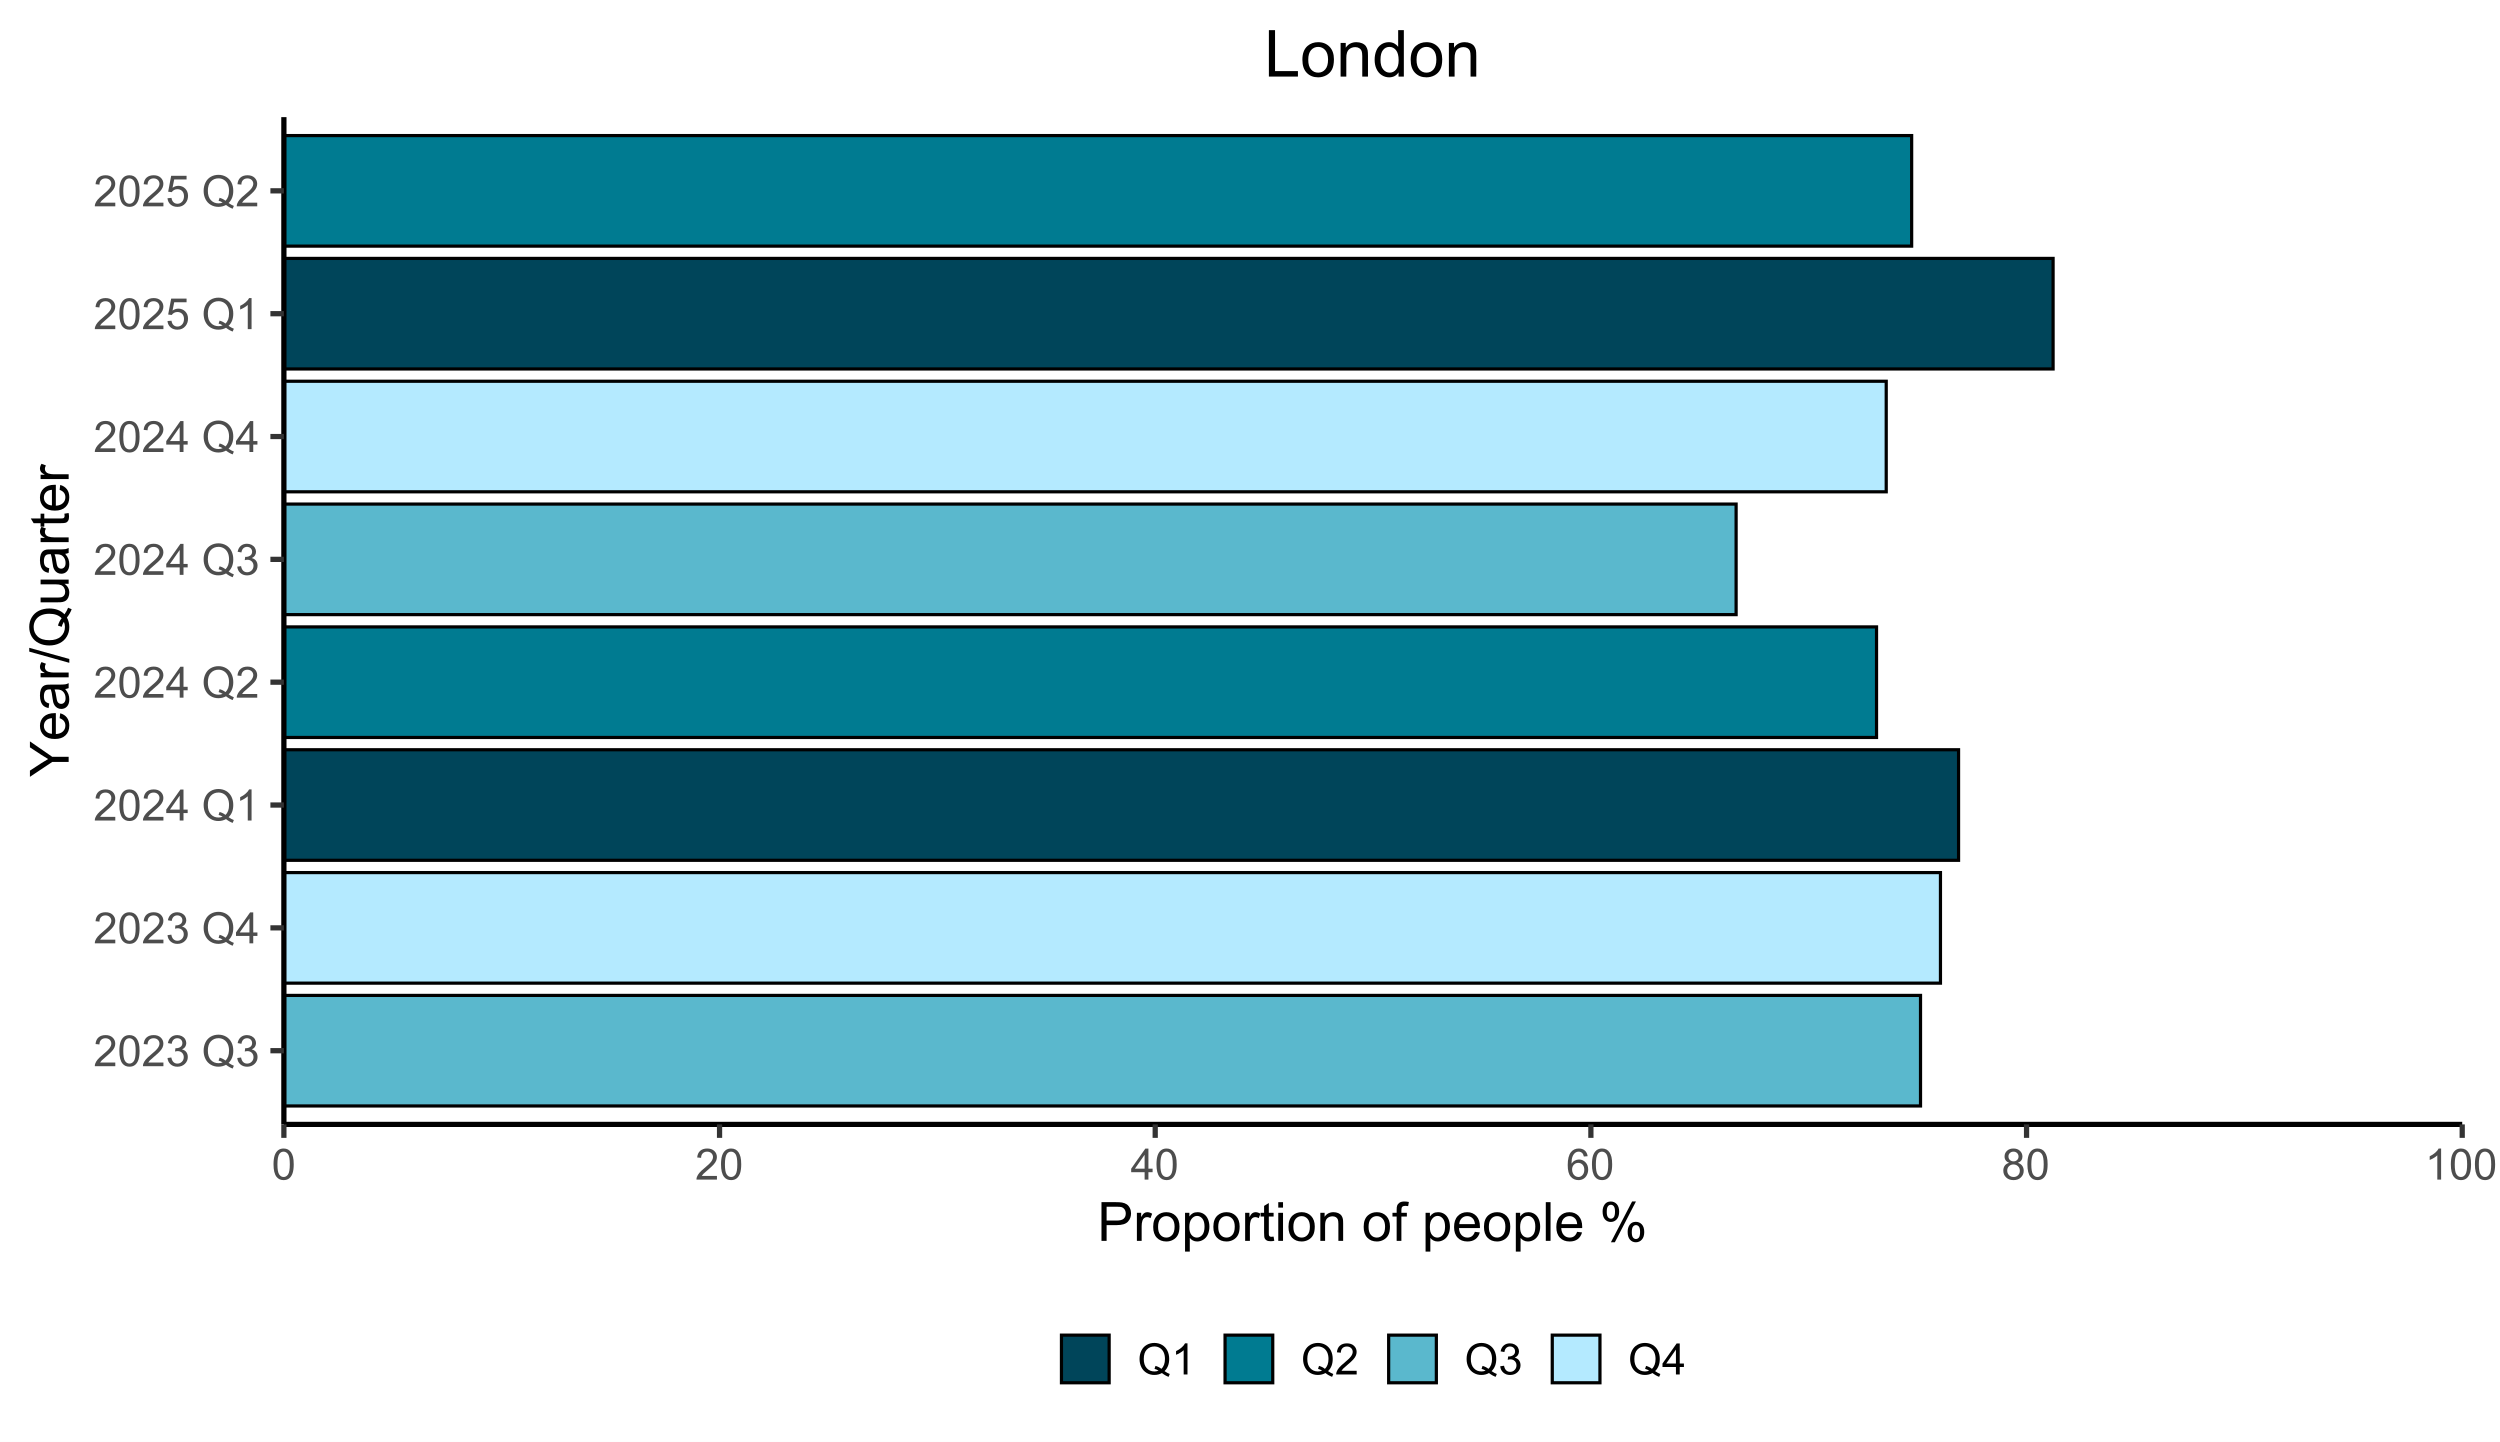 <svg width="560" height="323" xmlns="http://www.w3.org/2000/svg" xmlns:xlink="http://www.w3.org/1999/xlink" xml:space="preserve" overflow="hidden"><rect width="100%" height="100%" fill="#808080" stroke="none"/><g><path d="M0 0 559.698 0 559.698 322.903 0 322.903Z" fill="#FFFFFF" transform="matrix(1.001 0 0 1 0 0.049)"/><path d="M0 0 559.698 0 559.698 322.903 0 322.903Z" fill="#FFFFFF" transform="matrix(1.001 0 0 1 0 0.049)"/><path d="M0 322.903 559.698 322.903 559.698 0 0 0Z" stroke="#FFFFFF" stroke-width="1.175" stroke-linecap="round" stroke-linejoin="round" stroke-miterlimit="10" fill="none" transform="matrix(1.001 0 0 1 0 0.049)"/><g><path d="M63.527 251.816 550.987 251.816 550.987 26.194 63.527 26.194Z" fill="#FFFFFF" transform="matrix(1.001 0 0 1 0 0.049)"/></g><g><path d="M63.527 247.688 429.767 247.688 429.767 222.923 63.527 222.923Z" fill="#5AB8CD" transform="matrix(1.001 0 0 1 0 0.049)"/></g><g><path d="M63.527 247.688 429.767 247.688 429.767 222.923 63.527 222.923Z" stroke="#000000" stroke-width="0.718" stroke-miterlimit="10" fill="none" transform="matrix(1.001 0 0 1 0 0.049)"/></g><g><path d="M63.527 220.175 434.229 220.175 434.229 195.41 63.527 195.41Z" fill="#B4EAFF" transform="matrix(1.001 0 0 1 0 0.049)"/></g><g><path d="M63.527 220.175 434.229 220.175 434.229 195.41 63.527 195.41Z" stroke="#000000" stroke-width="0.718" stroke-miterlimit="10" fill="none" transform="matrix(1.001 0 0 1 0 0.049)"/></g><g><path d="M63.527 192.659 438.279 192.659 438.279 167.895 63.527 167.895Z" fill="#00455A" transform="matrix(1.001 0 0 1 0 0.049)"/></g><g><path d="M63.527 192.659 438.279 192.659 438.279 167.895 63.527 167.895Z" stroke="#000000" stroke-width="0.718" stroke-miterlimit="10" fill="none" transform="matrix(1.001 0 0 1 0 0.049)"/></g><g><path d="M63.527 165.144 419.924 165.144 419.924 140.379 63.527 140.379Z" fill="#007B91" transform="matrix(1.001 0 0 1 0 0.049)"/></g><g><path d="M63.527 165.144 419.924 165.144 419.924 140.379 63.527 140.379Z" stroke="#000000" stroke-width="0.718" stroke-miterlimit="10" fill="none" transform="matrix(1.001 0 0 1 0 0.049)"/></g><g><path d="M63.527 137.628 388.5 137.628 388.5 112.864 63.527 112.864Z" fill="#5AB8CD" transform="matrix(1.001 0 0 1 0 0.049)"/></g><g><path d="M63.527 137.628 388.5 137.628 388.5 112.864 63.527 112.864Z" stroke="#000000" stroke-width="0.718" stroke-miterlimit="10" fill="none" transform="matrix(1.001 0 0 1 0 0.049)"/></g><g><path d="M63.527 110.115 422.092 110.115 422.092 85.351 63.527 85.351Z" fill="#B4EAFF" transform="matrix(1.001 0 0 1 0 0.049)"/></g><g><path d="M63.527 110.115 422.092 110.115 422.092 85.351 63.527 85.351Z" stroke="#000000" stroke-width="0.718" stroke-miterlimit="10" fill="none" transform="matrix(1.001 0 0 1 0 0.049)"/></g><g><path d="M63.527 82.599 459.432 82.599 459.432 57.835 63.527 57.835Z" fill="#00455A" transform="matrix(1.001 0 0 1 0 0.049)"/></g><g><path d="M63.527 82.599 459.432 82.599 459.432 57.835 63.527 57.835Z" stroke="#000000" stroke-width="0.718" stroke-miterlimit="10" fill="none" transform="matrix(1.001 0 0 1 0 0.049)"/></g><g><path d="M63.527 55.084 427.783 55.084 427.783 30.32 63.527 30.32Z" fill="#007B91" transform="matrix(1.001 0 0 1 0 0.049)"/></g><g><path d="M63.527 55.084 427.783 55.084 427.783 30.32 63.527 30.32Z" stroke="#000000" stroke-width="0.718" stroke-miterlimit="10" fill="none" transform="matrix(1.001 0 0 1 0 0.049)"/></g><path d="M63.527 251.816 63.527 26.194" stroke="#000000" stroke-width="1.175" stroke-linejoin="round" stroke-miterlimit="10" fill="none" transform="matrix(1.001 0 0 1 0 0.049)"/><path d="M4.877-0.817 4.877 0 0.294 0C0.286-0.205 0.318-0.402 0.392-0.591 0.507-0.901 0.694-1.209 0.951-1.514 1.206-1.816 1.579-2.165 2.068-2.565 2.82-3.18 3.329-3.668 3.595-4.031 3.858-4.391 3.989-4.733 3.992-5.056 3.989-5.392 3.868-5.676 3.629-5.91 3.387-6.139 3.072-6.254 2.686-6.257 2.273-6.254 1.947-6.133 1.703-5.889 1.456-5.642 1.33-5.3 1.33-4.867L0.455-4.956C0.512-5.608 0.738-6.107 1.13-6.449 1.519-6.79 2.044-6.961 2.707-6.964 3.369-6.961 3.894-6.777 4.283-6.409 4.67-6.039 4.864-5.581 4.867-5.037 4.864-4.759 4.806-4.486 4.696-4.22 4.58-3.95 4.394-3.666 4.131-3.371 3.868-3.072 3.429-2.667 2.82-2.152 2.305-1.721 1.976-1.43 1.834-1.28 1.687-1.125 1.569-0.97 1.477-0.817Z" fill="#4D4D4D" transform="matrix(1.001 0 0 1 20.944 238.823)"/><path d="M0.402-3.419C0.402-4.236 0.486-4.896 0.654-5.397 0.822-5.897 1.072-6.283 1.406-6.556 1.737-6.824 2.155-6.961 2.662-6.964 3.032-6.961 3.361-6.885 3.642-6.738 3.921-6.585 4.152-6.37 4.336-6.089 4.52-5.805 4.662-5.461 4.767-5.059 4.869-4.651 4.922-4.105 4.924-3.419 4.922-2.604 4.838-1.947 4.672-1.448 4.504-0.946 4.254-0.56 3.923-0.289 3.587-0.016 3.166 0.118 2.662 0.118 1.992 0.118 1.469-0.121 1.088-0.602 0.631-1.177 0.402-2.115 0.402-3.419ZM1.277-3.419C1.277-2.278 1.409-1.521 1.677-1.146 1.939-0.767 2.268-0.578 2.662-0.581 3.051-0.578 3.382-0.767 3.65-1.148 3.915-1.524 4.047-2.281 4.049-3.419 4.047-4.559 3.915-5.319 3.65-5.694 3.382-6.068 3.048-6.254 2.654-6.257 2.26-6.254 1.947-6.089 1.716-5.76 1.422-5.334 1.277-4.554 1.277-3.419Z" fill="#4D4D4D" transform="matrix(1.001 0 0 1 26.335 238.823)"/><path d="M4.877-0.817 4.877 0 0.294 0C0.286-0.205 0.318-0.402 0.392-0.591 0.507-0.901 0.694-1.209 0.951-1.514 1.206-1.816 1.579-2.165 2.068-2.565 2.82-3.18 3.329-3.668 3.595-4.031 3.858-4.391 3.989-4.733 3.992-5.056 3.989-5.392 3.868-5.676 3.629-5.91 3.387-6.139 3.072-6.254 2.686-6.257 2.273-6.254 1.947-6.133 1.703-5.889 1.456-5.642 1.33-5.3 1.33-4.867L0.455-4.956C0.512-5.608 0.738-6.107 1.13-6.449 1.519-6.79 2.044-6.961 2.707-6.964 3.369-6.961 3.894-6.777 4.283-6.409 4.67-6.039 4.864-5.581 4.867-5.037 4.864-4.759 4.806-4.486 4.696-4.22 4.58-3.95 4.394-3.666 4.131-3.371 3.868-3.072 3.429-2.667 2.82-2.152 2.305-1.721 1.976-1.43 1.834-1.28 1.687-1.125 1.569-0.97 1.477-0.817Z" fill="#4D4D4D" transform="matrix(1.001 0 0 1 31.725 238.823)"/><path d="M0.407-1.832 1.259-1.945C1.353-1.458 1.521-1.112 1.758-0.899 1.992-0.686 2.276-0.578 2.615-0.581 3.014-0.578 3.353-0.717 3.629-0.996 3.905-1.272 4.044-1.616 4.044-2.029 4.044-2.418 3.915-2.741 3.661-2.996 3.403-3.248 3.077-3.374 2.686-3.377 2.523-3.374 2.323-3.343 2.086-3.282L2.181-4.031C2.234-4.023 2.281-4.021 2.318-4.021 2.68-4.021 3.006-4.115 3.295-4.304 3.584-4.494 3.729-4.785 3.731-5.179 3.729-5.489 3.624-5.747 3.413-5.955 3.203-6.157 2.93-6.259 2.596-6.262 2.263-6.259 1.987-6.154 1.768-5.949 1.545-5.739 1.403-5.429 1.343-5.014L0.491-5.166C0.594-5.734 0.83-6.175 1.201-6.491 1.569-6.803 2.029-6.961 2.578-6.964 2.956-6.961 3.303-6.88 3.624-6.719 3.939-6.554 4.183-6.333 4.354-6.054 4.52-5.773 4.604-5.474 4.607-5.161 4.604-4.859 4.522-4.585 4.365-4.341 4.202-4.094 3.965-3.9 3.653-3.755 4.06-3.658 4.378-3.461 4.607-3.166 4.833-2.867 4.946-2.494 4.948-2.047 4.946-1.44 4.725-0.928 4.286-0.507 3.842-0.087 3.285 0.121 2.612 0.124 2 0.121 1.493-0.058 1.093-0.42 0.688-0.78 0.46-1.251 0.407-1.832Z" fill="#4D4D4D" transform="matrix(1.001 0 0 1 37.115 238.823)"/><path d="M6.002-0.744C6.425-0.447 6.816-0.231 7.179-0.1L6.911 0.539C6.409 0.357 5.913 0.076 5.421-0.313 4.903-0.024 4.336 0.118 3.718 0.118 3.088 0.118 2.52-0.032 2.01-0.336 1.498-0.636 1.104-1.062 0.828-1.613 0.552-2.16 0.413-2.778 0.415-3.466 0.413-4.149 0.552-4.772 0.83-5.334 1.106-5.894 1.5-6.322 2.016-6.617 2.525-6.908 3.101-7.056 3.737-7.058 4.375-7.056 4.951-6.903 5.466-6.601 5.978-6.294 6.37-5.868 6.643-5.324 6.911-4.775 7.048-4.157 7.048-3.471 7.048-2.898 6.961-2.386 6.788-1.931 6.614-1.474 6.351-1.077 6.002-0.744ZM3.984-1.916C4.512-1.766 4.948-1.545 5.292-1.253 5.831-1.745 6.102-2.483 6.102-3.471 6.102-4.031 6.005-4.522 5.815-4.943 5.621-5.361 5.342-5.684 4.977-5.918 4.609-6.149 4.197-6.267 3.742-6.267 3.053-6.267 2.486-6.031 2.037-5.563 1.585-5.093 1.359-4.394 1.361-3.466 1.359-2.562 1.582-1.871 2.031-1.39 2.475-0.907 3.046-0.665 3.742-0.667 4.068-0.665 4.378-0.728 4.67-0.851 4.381-1.035 4.078-1.167 3.76-1.248Z" fill="#4D4D4D" transform="matrix(1.001 0 0 1 45.199 238.823)"/><path d="M0.407-1.832 1.259-1.945C1.353-1.458 1.521-1.112 1.758-0.899 1.992-0.686 2.276-0.578 2.615-0.581 3.014-0.578 3.353-0.717 3.629-0.996 3.905-1.272 4.044-1.616 4.044-2.029 4.044-2.418 3.915-2.741 3.661-2.996 3.403-3.248 3.077-3.374 2.686-3.377 2.523-3.374 2.323-3.343 2.086-3.282L2.181-4.031C2.234-4.023 2.281-4.021 2.318-4.021 2.68-4.021 3.006-4.115 3.295-4.304 3.584-4.494 3.729-4.785 3.731-5.179 3.729-5.489 3.624-5.747 3.413-5.955 3.203-6.157 2.93-6.259 2.596-6.262 2.263-6.259 1.987-6.154 1.768-5.949 1.545-5.739 1.403-5.429 1.343-5.014L0.491-5.166C0.594-5.734 0.83-6.175 1.201-6.491 1.569-6.803 2.029-6.961 2.578-6.964 2.956-6.961 3.303-6.88 3.624-6.719 3.939-6.554 4.183-6.333 4.354-6.054 4.52-5.773 4.604-5.474 4.607-5.161 4.604-4.859 4.522-4.585 4.365-4.341 4.202-4.094 3.965-3.9 3.653-3.755 4.06-3.658 4.378-3.461 4.607-3.166 4.833-2.867 4.946-2.494 4.948-2.047 4.946-1.44 4.725-0.928 4.286-0.507 3.842-0.087 3.285 0.121 2.612 0.124 2 0.121 1.493-0.058 1.093-0.42 0.688-0.78 0.46-1.251 0.407-1.832Z" fill="#4D4D4D" transform="matrix(1.001 0 0 1 52.738 238.823)"/><path d="M4.877-0.817 4.877 0 0.294 0C0.286-0.205 0.318-0.402 0.392-0.591 0.507-0.901 0.694-1.209 0.951-1.514 1.206-1.816 1.579-2.165 2.068-2.565 2.82-3.18 3.329-3.668 3.595-4.031 3.858-4.391 3.989-4.733 3.992-5.056 3.989-5.392 3.868-5.676 3.629-5.91 3.387-6.139 3.072-6.254 2.686-6.257 2.273-6.254 1.947-6.133 1.703-5.889 1.456-5.642 1.33-5.3 1.33-4.867L0.455-4.956C0.512-5.608 0.738-6.107 1.13-6.449 1.519-6.79 2.044-6.961 2.707-6.964 3.369-6.961 3.894-6.777 4.283-6.409 4.67-6.039 4.864-5.581 4.867-5.037 4.864-4.759 4.806-4.486 4.696-4.22 4.58-3.95 4.394-3.666 4.131-3.371 3.868-3.072 3.429-2.667 2.82-2.152 2.305-1.721 1.976-1.43 1.834-1.28 1.687-1.125 1.569-0.97 1.477-0.817Z" fill="#4D4D4D" transform="matrix(1.001 0 0 1 20.944 211.307)"/><path d="M0.402-3.419C0.402-4.236 0.486-4.896 0.654-5.397 0.822-5.897 1.072-6.283 1.406-6.556 1.737-6.824 2.155-6.961 2.662-6.964 3.032-6.961 3.361-6.885 3.642-6.738 3.921-6.585 4.152-6.37 4.336-6.089 4.52-5.805 4.662-5.461 4.767-5.059 4.869-4.651 4.922-4.105 4.924-3.419 4.922-2.604 4.838-1.947 4.672-1.448 4.504-0.946 4.254-0.56 3.923-0.289 3.587-0.016 3.166 0.118 2.662 0.118 1.992 0.118 1.469-0.121 1.088-0.602 0.631-1.177 0.402-2.115 0.402-3.419ZM1.277-3.419C1.277-2.278 1.409-1.521 1.677-1.146 1.939-0.767 2.268-0.578 2.662-0.581 3.051-0.578 3.382-0.767 3.65-1.148 3.915-1.524 4.047-2.281 4.049-3.419 4.047-4.559 3.915-5.319 3.65-5.694 3.382-6.068 3.048-6.254 2.654-6.257 2.26-6.254 1.947-6.089 1.716-5.76 1.422-5.334 1.277-4.554 1.277-3.419Z" fill="#4D4D4D" transform="matrix(1.001 0 0 1 26.335 211.307)"/><path d="M4.877-0.817 4.877 0 0.294 0C0.286-0.205 0.318-0.402 0.392-0.591 0.507-0.901 0.694-1.209 0.951-1.514 1.206-1.816 1.579-2.165 2.068-2.565 2.82-3.18 3.329-3.668 3.595-4.031 3.858-4.391 3.989-4.733 3.992-5.056 3.989-5.392 3.868-5.676 3.629-5.91 3.387-6.139 3.072-6.254 2.686-6.257 2.273-6.254 1.947-6.133 1.703-5.889 1.456-5.642 1.33-5.3 1.33-4.867L0.455-4.956C0.512-5.608 0.738-6.107 1.13-6.449 1.519-6.79 2.044-6.961 2.707-6.964 3.369-6.961 3.894-6.777 4.283-6.409 4.67-6.039 4.864-5.581 4.867-5.037 4.864-4.759 4.806-4.486 4.696-4.22 4.58-3.95 4.394-3.666 4.131-3.371 3.868-3.072 3.429-2.667 2.82-2.152 2.305-1.721 1.976-1.43 1.834-1.28 1.687-1.125 1.569-0.97 1.477-0.817Z" fill="#4D4D4D" transform="matrix(1.001 0 0 1 31.725 211.307)"/><path d="M0.407-1.832 1.259-1.945C1.353-1.458 1.521-1.112 1.758-0.899 1.992-0.686 2.276-0.578 2.615-0.581 3.014-0.578 3.353-0.717 3.629-0.996 3.905-1.272 4.044-1.616 4.044-2.029 4.044-2.418 3.915-2.741 3.661-2.996 3.403-3.248 3.077-3.374 2.686-3.377 2.523-3.374 2.323-3.343 2.086-3.282L2.181-4.031C2.234-4.023 2.281-4.021 2.318-4.021 2.68-4.021 3.006-4.115 3.295-4.304 3.584-4.494 3.729-4.785 3.731-5.179 3.729-5.489 3.624-5.747 3.413-5.955 3.203-6.157 2.93-6.259 2.596-6.262 2.263-6.259 1.987-6.154 1.768-5.949 1.545-5.739 1.403-5.429 1.343-5.014L0.491-5.166C0.594-5.734 0.83-6.175 1.201-6.491 1.569-6.803 2.029-6.961 2.578-6.964 2.956-6.961 3.303-6.88 3.624-6.719 3.939-6.554 4.183-6.333 4.354-6.054 4.52-5.773 4.604-5.474 4.607-5.161 4.604-4.859 4.522-4.585 4.365-4.341 4.202-4.094 3.965-3.9 3.653-3.755 4.06-3.658 4.378-3.461 4.607-3.166 4.833-2.867 4.946-2.494 4.948-2.047 4.946-1.44 4.725-0.928 4.286-0.507 3.842-0.087 3.285 0.121 2.612 0.124 2 0.121 1.493-0.058 1.093-0.42 0.688-0.78 0.46-1.251 0.407-1.832Z" fill="#4D4D4D" transform="matrix(1.001 0 0 1 37.115 211.307)"/><path d="M6.002-0.744C6.425-0.447 6.816-0.231 7.179-0.1L6.911 0.539C6.409 0.357 5.913 0.076 5.421-0.313 4.903-0.024 4.336 0.118 3.718 0.118 3.088 0.118 2.52-0.032 2.01-0.336 1.498-0.636 1.104-1.062 0.828-1.613 0.552-2.16 0.413-2.778 0.415-3.466 0.413-4.149 0.552-4.772 0.83-5.334 1.106-5.894 1.5-6.322 2.016-6.617 2.525-6.908 3.101-7.056 3.737-7.058 4.375-7.056 4.951-6.903 5.466-6.601 5.978-6.294 6.37-5.868 6.643-5.324 6.911-4.775 7.048-4.157 7.048-3.471 7.048-2.898 6.961-2.386 6.788-1.931 6.614-1.474 6.351-1.077 6.002-0.744ZM3.984-1.916C4.512-1.766 4.948-1.545 5.292-1.253 5.831-1.745 6.102-2.483 6.102-3.471 6.102-4.031 6.005-4.522 5.815-4.943 5.621-5.361 5.342-5.684 4.977-5.918 4.609-6.149 4.197-6.267 3.742-6.267 3.053-6.267 2.486-6.031 2.037-5.563 1.585-5.093 1.359-4.394 1.361-3.466 1.359-2.562 1.582-1.871 2.031-1.39 2.475-0.907 3.046-0.665 3.742-0.667 4.068-0.665 4.378-0.728 4.67-0.851 4.381-1.035 4.078-1.167 3.76-1.248Z" fill="#4D4D4D" transform="matrix(1.001 0 0 1 45.199 211.307)"/><path d="M3.132 0 3.132-1.661 0.124-1.661 0.124-2.441 3.287-6.935 3.984-6.935 3.984-2.441 4.919-2.441 4.919-1.661 3.984-1.661 3.984 0ZM3.132-2.441 3.132-5.568 0.959-2.441Z" fill="#4D4D4D" transform="matrix(1.001 0 0 1 52.738 211.307)"/><path d="M4.877-0.817 4.877 0 0.294 0C0.286-0.205 0.318-0.402 0.392-0.591 0.507-0.901 0.694-1.209 0.951-1.514 1.206-1.816 1.579-2.165 2.068-2.565 2.82-3.18 3.329-3.668 3.595-4.031 3.858-4.391 3.989-4.733 3.992-5.056 3.989-5.392 3.868-5.676 3.629-5.91 3.387-6.139 3.072-6.254 2.686-6.257 2.273-6.254 1.947-6.133 1.703-5.889 1.456-5.642 1.33-5.3 1.33-4.867L0.455-4.956C0.512-5.608 0.738-6.107 1.13-6.449 1.519-6.79 2.044-6.961 2.707-6.964 3.369-6.961 3.894-6.777 4.283-6.409 4.67-6.039 4.864-5.581 4.867-5.037 4.864-4.759 4.806-4.486 4.696-4.22 4.58-3.95 4.394-3.666 4.131-3.371 3.868-3.072 3.429-2.667 2.82-2.152 2.305-1.721 1.976-1.43 1.834-1.28 1.687-1.125 1.569-0.97 1.477-0.817Z" fill="#4D4D4D" transform="matrix(1.001 0 0 1 20.944 183.792)"/><path d="M0.402-3.419C0.402-4.236 0.486-4.896 0.654-5.397 0.822-5.897 1.072-6.283 1.406-6.556 1.737-6.824 2.155-6.961 2.662-6.964 3.032-6.961 3.361-6.885 3.642-6.738 3.921-6.585 4.152-6.37 4.336-6.089 4.52-5.805 4.662-5.461 4.767-5.059 4.869-4.651 4.922-4.105 4.924-3.419 4.922-2.604 4.838-1.947 4.672-1.448 4.504-0.946 4.254-0.56 3.923-0.289 3.587-0.016 3.166 0.118 2.662 0.118 1.992 0.118 1.469-0.121 1.088-0.602 0.631-1.177 0.402-2.115 0.402-3.419ZM1.277-3.419C1.277-2.278 1.409-1.521 1.677-1.146 1.939-0.767 2.268-0.578 2.662-0.581 3.051-0.578 3.382-0.767 3.65-1.148 3.915-1.524 4.047-2.281 4.049-3.419 4.047-4.559 3.915-5.319 3.65-5.694 3.382-6.068 3.048-6.254 2.654-6.257 2.26-6.254 1.947-6.089 1.716-5.76 1.422-5.334 1.277-4.554 1.277-3.419Z" fill="#4D4D4D" transform="matrix(1.001 0 0 1 26.335 183.792)"/><path d="M4.877-0.817 4.877 0 0.294 0C0.286-0.205 0.318-0.402 0.392-0.591 0.507-0.901 0.694-1.209 0.951-1.514 1.206-1.816 1.579-2.165 2.068-2.565 2.82-3.18 3.329-3.668 3.595-4.031 3.858-4.391 3.989-4.733 3.992-5.056 3.989-5.392 3.868-5.676 3.629-5.91 3.387-6.139 3.072-6.254 2.686-6.257 2.273-6.254 1.947-6.133 1.703-5.889 1.456-5.642 1.33-5.3 1.33-4.867L0.455-4.956C0.512-5.608 0.738-6.107 1.13-6.449 1.519-6.79 2.044-6.961 2.707-6.964 3.369-6.961 3.894-6.777 4.283-6.409 4.67-6.039 4.864-5.581 4.867-5.037 4.864-4.759 4.806-4.486 4.696-4.22 4.58-3.95 4.394-3.666 4.131-3.371 3.868-3.072 3.429-2.667 2.82-2.152 2.305-1.721 1.976-1.43 1.834-1.28 1.687-1.125 1.569-0.97 1.477-0.817Z" fill="#4D4D4D" transform="matrix(1.001 0 0 1 31.725 183.792)"/><path d="M3.132 0 3.132-1.661 0.124-1.661 0.124-2.441 3.287-6.935 3.984-6.935 3.984-2.441 4.919-2.441 4.919-1.661 3.984-1.661 3.984 0ZM3.132-2.441 3.132-5.568 0.959-2.441Z" fill="#4D4D4D" transform="matrix(1.001 0 0 1 37.115 183.792)"/><path d="M6.002-0.744C6.425-0.447 6.816-0.231 7.179-0.1L6.911 0.539C6.409 0.357 5.913 0.076 5.421-0.313 4.903-0.024 4.336 0.118 3.718 0.118 3.088 0.118 2.52-0.032 2.01-0.336 1.498-0.636 1.104-1.062 0.828-1.613 0.552-2.16 0.413-2.778 0.415-3.466 0.413-4.149 0.552-4.772 0.83-5.334 1.106-5.894 1.5-6.322 2.016-6.617 2.525-6.908 3.101-7.056 3.737-7.058 4.375-7.056 4.951-6.903 5.466-6.601 5.978-6.294 6.37-5.868 6.643-5.324 6.911-4.775 7.048-4.157 7.048-3.471 7.048-2.898 6.961-2.386 6.788-1.931 6.614-1.474 6.351-1.077 6.002-0.744ZM3.984-1.916C4.512-1.766 4.948-1.545 5.292-1.253 5.831-1.745 6.102-2.483 6.102-3.471 6.102-4.031 6.005-4.522 5.815-4.943 5.621-5.361 5.342-5.684 4.977-5.918 4.609-6.149 4.197-6.267 3.742-6.267 3.053-6.267 2.486-6.031 2.037-5.563 1.585-5.093 1.359-4.394 1.361-3.466 1.359-2.562 1.582-1.871 2.031-1.39 2.475-0.907 3.046-0.665 3.742-0.667 4.068-0.665 4.378-0.728 4.67-0.851 4.381-1.035 4.078-1.167 3.76-1.248Z" fill="#4D4D4D" transform="matrix(1.001 0 0 1 45.199 183.792)"/><path d="M3.608 0 2.757 0 2.757-5.426C2.549-5.229 2.281-5.032 1.95-4.838 1.616-4.641 1.317-4.496 1.054-4.399L1.054-5.221C1.527-5.445 1.945-5.715 2.302-6.036 2.659-6.351 2.912-6.661 3.061-6.964L3.608-6.964Z" fill="#4D4D4D" transform="matrix(1.001 0 0 1 52.738 183.792)"/><path d="M4.877-0.817 4.877 0 0.294 0C0.286-0.205 0.318-0.402 0.392-0.591 0.507-0.901 0.694-1.209 0.951-1.514 1.206-1.816 1.579-2.165 2.068-2.565 2.82-3.18 3.329-3.668 3.595-4.031 3.858-4.391 3.989-4.733 3.992-5.056 3.989-5.392 3.868-5.676 3.629-5.91 3.387-6.139 3.072-6.254 2.686-6.257 2.273-6.254 1.947-6.133 1.703-5.889 1.456-5.642 1.33-5.3 1.33-4.867L0.455-4.956C0.512-5.608 0.738-6.107 1.13-6.449 1.519-6.79 2.044-6.961 2.707-6.964 3.369-6.961 3.894-6.777 4.283-6.409 4.67-6.039 4.864-5.581 4.867-5.037 4.864-4.759 4.806-4.486 4.696-4.22 4.58-3.95 4.394-3.666 4.131-3.371 3.868-3.072 3.429-2.667 2.82-2.152 2.305-1.721 1.976-1.43 1.834-1.28 1.687-1.125 1.569-0.97 1.477-0.817Z" fill="#4D4D4D" transform="matrix(1.001 0 0 1 20.944 156.279)"/><path d="M0.402-3.419C0.402-4.236 0.486-4.896 0.654-5.397 0.822-5.897 1.072-6.283 1.406-6.556 1.737-6.824 2.155-6.961 2.662-6.964 3.032-6.961 3.361-6.885 3.642-6.738 3.921-6.585 4.152-6.37 4.336-6.089 4.52-5.805 4.662-5.461 4.767-5.059 4.869-4.651 4.922-4.105 4.924-3.419 4.922-2.604 4.838-1.947 4.672-1.448 4.504-0.946 4.254-0.56 3.923-0.289 3.587-0.016 3.166 0.118 2.662 0.118 1.992 0.118 1.469-0.121 1.088-0.602 0.631-1.177 0.402-2.115 0.402-3.419ZM1.277-3.419C1.277-2.278 1.409-1.521 1.677-1.146 1.939-0.767 2.268-0.578 2.662-0.581 3.051-0.578 3.382-0.767 3.65-1.148 3.915-1.524 4.047-2.281 4.049-3.419 4.047-4.559 3.915-5.319 3.65-5.694 3.382-6.068 3.048-6.254 2.654-6.257 2.26-6.254 1.947-6.089 1.716-5.76 1.422-5.334 1.277-4.554 1.277-3.419Z" fill="#4D4D4D" transform="matrix(1.001 0 0 1 26.335 156.279)"/><path d="M4.877-0.817 4.877 0 0.294 0C0.286-0.205 0.318-0.402 0.392-0.591 0.507-0.901 0.694-1.209 0.951-1.514 1.206-1.816 1.579-2.165 2.068-2.565 2.82-3.18 3.329-3.668 3.595-4.031 3.858-4.391 3.989-4.733 3.992-5.056 3.989-5.392 3.868-5.676 3.629-5.91 3.387-6.139 3.072-6.254 2.686-6.257 2.273-6.254 1.947-6.133 1.703-5.889 1.456-5.642 1.33-5.3 1.33-4.867L0.455-4.956C0.512-5.608 0.738-6.107 1.13-6.449 1.519-6.79 2.044-6.961 2.707-6.964 3.369-6.961 3.894-6.777 4.283-6.409 4.67-6.039 4.864-5.581 4.867-5.037 4.864-4.759 4.806-4.486 4.696-4.22 4.58-3.95 4.394-3.666 4.131-3.371 3.868-3.072 3.429-2.667 2.82-2.152 2.305-1.721 1.976-1.43 1.834-1.28 1.687-1.125 1.569-0.97 1.477-0.817Z" fill="#4D4D4D" transform="matrix(1.001 0 0 1 31.725 156.279)"/><path d="M3.132 0 3.132-1.661 0.124-1.661 0.124-2.441 3.287-6.935 3.984-6.935 3.984-2.441 4.919-2.441 4.919-1.661 3.984-1.661 3.984 0ZM3.132-2.441 3.132-5.568 0.959-2.441Z" fill="#4D4D4D" transform="matrix(1.001 0 0 1 37.115 156.279)"/><path d="M6.002-0.744C6.425-0.447 6.816-0.231 7.179-0.1L6.911 0.539C6.409 0.357 5.913 0.076 5.421-0.313 4.903-0.024 4.336 0.118 3.718 0.118 3.088 0.118 2.52-0.032 2.01-0.336 1.498-0.636 1.104-1.062 0.828-1.613 0.552-2.16 0.413-2.778 0.415-3.466 0.413-4.149 0.552-4.772 0.83-5.334 1.106-5.894 1.5-6.322 2.016-6.617 2.525-6.908 3.101-7.056 3.737-7.058 4.375-7.056 4.951-6.903 5.466-6.601 5.978-6.294 6.37-5.868 6.643-5.324 6.911-4.775 7.048-4.157 7.048-3.471 7.048-2.898 6.961-2.386 6.788-1.931 6.614-1.474 6.351-1.077 6.002-0.744ZM3.984-1.916C4.512-1.766 4.948-1.545 5.292-1.253 5.831-1.745 6.102-2.483 6.102-3.471 6.102-4.031 6.005-4.522 5.815-4.943 5.621-5.361 5.342-5.684 4.977-5.918 4.609-6.149 4.197-6.267 3.742-6.267 3.053-6.267 2.486-6.031 2.037-5.563 1.585-5.093 1.359-4.394 1.361-3.466 1.359-2.562 1.582-1.871 2.031-1.39 2.475-0.907 3.046-0.665 3.742-0.667 4.068-0.665 4.378-0.728 4.67-0.851 4.381-1.035 4.078-1.167 3.76-1.248Z" fill="#4D4D4D" transform="matrix(1.001 0 0 1 45.199 156.279)"/><path d="M4.877-0.817 4.877 0 0.294 0C0.286-0.205 0.318-0.402 0.392-0.591 0.507-0.901 0.694-1.209 0.951-1.514 1.206-1.816 1.579-2.165 2.068-2.565 2.82-3.18 3.329-3.668 3.595-4.031 3.858-4.391 3.989-4.733 3.992-5.056 3.989-5.392 3.868-5.676 3.629-5.91 3.387-6.139 3.072-6.254 2.686-6.257 2.273-6.254 1.947-6.133 1.703-5.889 1.456-5.642 1.33-5.3 1.33-4.867L0.455-4.956C0.512-5.608 0.738-6.107 1.13-6.449 1.519-6.79 2.044-6.961 2.707-6.964 3.369-6.961 3.894-6.777 4.283-6.409 4.67-6.039 4.864-5.581 4.867-5.037 4.864-4.759 4.806-4.486 4.696-4.22 4.58-3.95 4.394-3.666 4.131-3.371 3.868-3.072 3.429-2.667 2.82-2.152 2.305-1.721 1.976-1.43 1.834-1.28 1.687-1.125 1.569-0.97 1.477-0.817Z" fill="#4D4D4D" transform="matrix(1.001 0 0 1 52.738 156.279)"/><path d="M4.877-0.817 4.877 0 0.294 0C0.286-0.205 0.318-0.402 0.392-0.591 0.507-0.901 0.694-1.209 0.951-1.514 1.206-1.816 1.579-2.165 2.068-2.565 2.82-3.18 3.329-3.668 3.595-4.031 3.858-4.391 3.989-4.733 3.992-5.056 3.989-5.392 3.868-5.676 3.629-5.91 3.387-6.139 3.072-6.254 2.686-6.257 2.273-6.254 1.947-6.133 1.703-5.889 1.456-5.642 1.33-5.3 1.33-4.867L0.455-4.956C0.512-5.608 0.738-6.107 1.13-6.449 1.519-6.79 2.044-6.961 2.707-6.964 3.369-6.961 3.894-6.777 4.283-6.409 4.67-6.039 4.864-5.581 4.867-5.037 4.864-4.759 4.806-4.486 4.696-4.22 4.58-3.95 4.394-3.666 4.131-3.371 3.868-3.072 3.429-2.667 2.82-2.152 2.305-1.721 1.976-1.43 1.834-1.28 1.687-1.125 1.569-0.97 1.477-0.817Z" fill="#4D4D4D" transform="matrix(1.001 0 0 1 20.944 128.763)"/><path d="M0.402-3.419C0.402-4.236 0.486-4.896 0.654-5.397 0.822-5.897 1.072-6.283 1.406-6.556 1.737-6.824 2.155-6.961 2.662-6.964 3.032-6.961 3.361-6.885 3.642-6.738 3.921-6.585 4.152-6.37 4.336-6.089 4.52-5.805 4.662-5.461 4.767-5.059 4.869-4.651 4.922-4.105 4.924-3.419 4.922-2.604 4.838-1.947 4.672-1.448 4.504-0.946 4.254-0.56 3.923-0.289 3.587-0.016 3.166 0.118 2.662 0.118 1.992 0.118 1.469-0.121 1.088-0.602 0.631-1.177 0.402-2.115 0.402-3.419ZM1.277-3.419C1.277-2.278 1.409-1.521 1.677-1.146 1.939-0.767 2.268-0.578 2.662-0.581 3.051-0.578 3.382-0.767 3.65-1.148 3.915-1.524 4.047-2.281 4.049-3.419 4.047-4.559 3.915-5.319 3.65-5.694 3.382-6.068 3.048-6.254 2.654-6.257 2.26-6.254 1.947-6.089 1.716-5.76 1.422-5.334 1.277-4.554 1.277-3.419Z" fill="#4D4D4D" transform="matrix(1.001 0 0 1 26.335 128.763)"/><path d="M4.877-0.817 4.877 0 0.294 0C0.286-0.205 0.318-0.402 0.392-0.591 0.507-0.901 0.694-1.209 0.951-1.514 1.206-1.816 1.579-2.165 2.068-2.565 2.82-3.18 3.329-3.668 3.595-4.031 3.858-4.391 3.989-4.733 3.992-5.056 3.989-5.392 3.868-5.676 3.629-5.91 3.387-6.139 3.072-6.254 2.686-6.257 2.273-6.254 1.947-6.133 1.703-5.889 1.456-5.642 1.33-5.3 1.33-4.867L0.455-4.956C0.512-5.608 0.738-6.107 1.13-6.449 1.519-6.79 2.044-6.961 2.707-6.964 3.369-6.961 3.894-6.777 4.283-6.409 4.67-6.039 4.864-5.581 4.867-5.037 4.864-4.759 4.806-4.486 4.696-4.22 4.58-3.95 4.394-3.666 4.131-3.371 3.868-3.072 3.429-2.667 2.82-2.152 2.305-1.721 1.976-1.43 1.834-1.28 1.687-1.125 1.569-0.97 1.477-0.817Z" fill="#4D4D4D" transform="matrix(1.001 0 0 1 31.725 128.763)"/><path d="M3.132 0 3.132-1.661 0.124-1.661 0.124-2.441 3.287-6.935 3.984-6.935 3.984-2.441 4.919-2.441 4.919-1.661 3.984-1.661 3.984 0ZM3.132-2.441 3.132-5.568 0.959-2.441Z" fill="#4D4D4D" transform="matrix(1.001 0 0 1 37.115 128.763)"/><path d="M6.002-0.744C6.425-0.447 6.816-0.231 7.179-0.1L6.911 0.539C6.409 0.357 5.913 0.076 5.421-0.313 4.903-0.024 4.336 0.118 3.718 0.118 3.088 0.118 2.52-0.032 2.01-0.336 1.498-0.636 1.104-1.062 0.828-1.613 0.552-2.16 0.413-2.778 0.415-3.466 0.413-4.149 0.552-4.772 0.83-5.334 1.106-5.894 1.5-6.322 2.016-6.617 2.525-6.908 3.101-7.056 3.737-7.058 4.375-7.056 4.951-6.903 5.466-6.601 5.978-6.294 6.37-5.868 6.643-5.324 6.911-4.775 7.048-4.157 7.048-3.471 7.048-2.898 6.961-2.386 6.788-1.931 6.614-1.474 6.351-1.077 6.002-0.744ZM3.984-1.916C4.512-1.766 4.948-1.545 5.292-1.253 5.831-1.745 6.102-2.483 6.102-3.471 6.102-4.031 6.005-4.522 5.815-4.943 5.621-5.361 5.342-5.684 4.977-5.918 4.609-6.149 4.197-6.267 3.742-6.267 3.053-6.267 2.486-6.031 2.037-5.563 1.585-5.093 1.359-4.394 1.361-3.466 1.359-2.562 1.582-1.871 2.031-1.39 2.475-0.907 3.046-0.665 3.742-0.667 4.068-0.665 4.378-0.728 4.67-0.851 4.381-1.035 4.078-1.167 3.76-1.248Z" fill="#4D4D4D" transform="matrix(1.001 0 0 1 45.199 128.763)"/><path d="M0.407-1.832 1.259-1.945C1.353-1.458 1.521-1.112 1.758-0.899 1.992-0.686 2.276-0.578 2.615-0.581 3.014-0.578 3.353-0.717 3.629-0.996 3.905-1.272 4.044-1.616 4.044-2.029 4.044-2.418 3.915-2.741 3.661-2.996 3.403-3.248 3.077-3.374 2.686-3.377 2.523-3.374 2.323-3.343 2.086-3.282L2.181-4.031C2.234-4.023 2.281-4.021 2.318-4.021 2.68-4.021 3.006-4.115 3.295-4.304 3.584-4.494 3.729-4.785 3.731-5.179 3.729-5.489 3.624-5.747 3.413-5.955 3.203-6.157 2.93-6.259 2.596-6.262 2.263-6.259 1.987-6.154 1.768-5.949 1.545-5.739 1.403-5.429 1.343-5.014L0.491-5.166C0.594-5.734 0.83-6.175 1.201-6.491 1.569-6.803 2.029-6.961 2.578-6.964 2.956-6.961 3.303-6.88 3.624-6.719 3.939-6.554 4.183-6.333 4.354-6.054 4.52-5.773 4.604-5.474 4.607-5.161 4.604-4.859 4.522-4.585 4.365-4.341 4.202-4.094 3.965-3.9 3.653-3.755 4.06-3.658 4.378-3.461 4.607-3.166 4.833-2.867 4.946-2.494 4.948-2.047 4.946-1.44 4.725-0.928 4.286-0.507 3.842-0.087 3.285 0.121 2.612 0.124 2 0.121 1.493-0.058 1.093-0.42 0.688-0.78 0.46-1.251 0.407-1.832Z" fill="#4D4D4D" transform="matrix(1.001 0 0 1 52.738 128.763)"/><path d="M4.877-0.817 4.877 0 0.294 0C0.286-0.205 0.318-0.402 0.392-0.591 0.507-0.901 0.694-1.209 0.951-1.514 1.206-1.816 1.579-2.165 2.068-2.565 2.82-3.18 3.329-3.668 3.595-4.031 3.858-4.391 3.989-4.733 3.992-5.056 3.989-5.392 3.868-5.676 3.629-5.91 3.387-6.139 3.072-6.254 2.686-6.257 2.273-6.254 1.947-6.133 1.703-5.889 1.456-5.642 1.33-5.3 1.33-4.867L0.455-4.956C0.512-5.608 0.738-6.107 1.13-6.449 1.519-6.79 2.044-6.961 2.707-6.964 3.369-6.961 3.894-6.777 4.283-6.409 4.67-6.039 4.864-5.581 4.867-5.037 4.864-4.759 4.806-4.486 4.696-4.22 4.58-3.95 4.394-3.666 4.131-3.371 3.868-3.072 3.429-2.667 2.82-2.152 2.305-1.721 1.976-1.43 1.834-1.28 1.687-1.125 1.569-0.97 1.477-0.817Z" fill="#4D4D4D" transform="matrix(1.001 0 0 1 20.944 101.247)"/><path d="M0.402-3.419C0.402-4.236 0.486-4.896 0.654-5.397 0.822-5.897 1.072-6.283 1.406-6.556 1.737-6.824 2.155-6.961 2.662-6.964 3.032-6.961 3.361-6.885 3.642-6.738 3.921-6.585 4.152-6.37 4.336-6.089 4.52-5.805 4.662-5.461 4.767-5.059 4.869-4.651 4.922-4.105 4.924-3.419 4.922-2.604 4.838-1.947 4.672-1.448 4.504-0.946 4.254-0.56 3.923-0.289 3.587-0.016 3.166 0.118 2.662 0.118 1.992 0.118 1.469-0.121 1.088-0.602 0.631-1.177 0.402-2.115 0.402-3.419ZM1.277-3.419C1.277-2.278 1.409-1.521 1.677-1.146 1.939-0.767 2.268-0.578 2.662-0.581 3.051-0.578 3.382-0.767 3.65-1.148 3.915-1.524 4.047-2.281 4.049-3.419 4.047-4.559 3.915-5.319 3.65-5.694 3.382-6.068 3.048-6.254 2.654-6.257 2.26-6.254 1.947-6.089 1.716-5.76 1.422-5.334 1.277-4.554 1.277-3.419Z" fill="#4D4D4D" transform="matrix(1.001 0 0 1 26.335 101.247)"/><path d="M4.877-0.817 4.877 0 0.294 0C0.286-0.205 0.318-0.402 0.392-0.591 0.507-0.901 0.694-1.209 0.951-1.514 1.206-1.816 1.579-2.165 2.068-2.565 2.82-3.18 3.329-3.668 3.595-4.031 3.858-4.391 3.989-4.733 3.992-5.056 3.989-5.392 3.868-5.676 3.629-5.91 3.387-6.139 3.072-6.254 2.686-6.257 2.273-6.254 1.947-6.133 1.703-5.889 1.456-5.642 1.33-5.3 1.33-4.867L0.455-4.956C0.512-5.608 0.738-6.107 1.13-6.449 1.519-6.79 2.044-6.961 2.707-6.964 3.369-6.961 3.894-6.777 4.283-6.409 4.67-6.039 4.864-5.581 4.867-5.037 4.864-4.759 4.806-4.486 4.696-4.22 4.58-3.95 4.394-3.666 4.131-3.371 3.868-3.072 3.429-2.667 2.82-2.152 2.305-1.721 1.976-1.43 1.834-1.28 1.687-1.125 1.569-0.97 1.477-0.817Z" fill="#4D4D4D" transform="matrix(1.001 0 0 1 31.725 101.247)"/><path d="M3.132 0 3.132-1.661 0.124-1.661 0.124-2.441 3.287-6.935 3.984-6.935 3.984-2.441 4.919-2.441 4.919-1.661 3.984-1.661 3.984 0ZM3.132-2.441 3.132-5.568 0.959-2.441Z" fill="#4D4D4D" transform="matrix(1.001 0 0 1 37.115 101.247)"/><path d="M6.002-0.744C6.425-0.447 6.816-0.231 7.179-0.1L6.911 0.539C6.409 0.357 5.913 0.076 5.421-0.313 4.903-0.024 4.336 0.118 3.718 0.118 3.088 0.118 2.52-0.032 2.01-0.336 1.498-0.636 1.104-1.062 0.828-1.613 0.552-2.16 0.413-2.778 0.415-3.466 0.413-4.149 0.552-4.772 0.83-5.334 1.106-5.894 1.5-6.322 2.016-6.617 2.525-6.908 3.101-7.056 3.737-7.058 4.375-7.056 4.951-6.903 5.466-6.601 5.978-6.294 6.37-5.868 6.643-5.324 6.911-4.775 7.048-4.157 7.048-3.471 7.048-2.898 6.961-2.386 6.788-1.931 6.614-1.474 6.351-1.077 6.002-0.744ZM3.984-1.916C4.512-1.766 4.948-1.545 5.292-1.253 5.831-1.745 6.102-2.483 6.102-3.471 6.102-4.031 6.005-4.522 5.815-4.943 5.621-5.361 5.342-5.684 4.977-5.918 4.609-6.149 4.197-6.267 3.742-6.267 3.053-6.267 2.486-6.031 2.037-5.563 1.585-5.093 1.359-4.394 1.361-3.466 1.359-2.562 1.582-1.871 2.031-1.39 2.475-0.907 3.046-0.665 3.742-0.667 4.068-0.665 4.378-0.728 4.67-0.851 4.381-1.035 4.078-1.167 3.76-1.248Z" fill="#4D4D4D" transform="matrix(1.001 0 0 1 45.199 101.247)"/><path d="M3.132 0 3.132-1.661 0.124-1.661 0.124-2.441 3.287-6.935 3.984-6.935 3.984-2.441 4.919-2.441 4.919-1.661 3.984-1.661 3.984 0ZM3.132-2.441 3.132-5.568 0.959-2.441Z" fill="#4D4D4D" transform="matrix(1.001 0 0 1 52.738 101.247)"/><path d="M4.877-0.817 4.877 0 0.294 0C0.286-0.205 0.318-0.402 0.392-0.591 0.507-0.901 0.694-1.209 0.951-1.514 1.206-1.816 1.579-2.165 2.068-2.565 2.82-3.18 3.329-3.668 3.595-4.031 3.858-4.391 3.989-4.733 3.992-5.056 3.989-5.392 3.868-5.676 3.629-5.91 3.387-6.139 3.072-6.254 2.686-6.257 2.273-6.254 1.947-6.133 1.703-5.889 1.456-5.642 1.33-5.3 1.33-4.867L0.455-4.956C0.512-5.608 0.738-6.107 1.13-6.449 1.519-6.79 2.044-6.961 2.707-6.964 3.369-6.961 3.894-6.777 4.283-6.409 4.67-6.039 4.864-5.581 4.867-5.037 4.864-4.759 4.806-4.486 4.696-4.22 4.58-3.95 4.394-3.666 4.131-3.371 3.868-3.072 3.429-2.667 2.82-2.152 2.305-1.721 1.976-1.43 1.834-1.28 1.687-1.125 1.569-0.97 1.477-0.817Z" fill="#4D4D4D" transform="matrix(1.001 0 0 1 20.944 73.732)"/><path d="M0.402-3.419C0.402-4.236 0.486-4.896 0.654-5.397 0.822-5.897 1.072-6.283 1.406-6.556 1.737-6.824 2.155-6.961 2.662-6.964 3.032-6.961 3.361-6.885 3.642-6.738 3.921-6.585 4.152-6.37 4.336-6.089 4.52-5.805 4.662-5.461 4.767-5.059 4.869-4.651 4.922-4.105 4.924-3.419 4.922-2.604 4.838-1.947 4.672-1.448 4.504-0.946 4.254-0.56 3.923-0.289 3.587-0.016 3.166 0.118 2.662 0.118 1.992 0.118 1.469-0.121 1.088-0.602 0.631-1.177 0.402-2.115 0.402-3.419ZM1.277-3.419C1.277-2.278 1.409-1.521 1.677-1.146 1.939-0.767 2.268-0.578 2.662-0.581 3.051-0.578 3.382-0.767 3.65-1.148 3.915-1.524 4.047-2.281 4.049-3.419 4.047-4.559 3.915-5.319 3.65-5.694 3.382-6.068 3.048-6.254 2.654-6.257 2.26-6.254 1.947-6.089 1.716-5.76 1.422-5.334 1.277-4.554 1.277-3.419Z" fill="#4D4D4D" transform="matrix(1.001 0 0 1 26.335 73.732)"/><path d="M4.877-0.817 4.877 0 0.294 0C0.286-0.205 0.318-0.402 0.392-0.591 0.507-0.901 0.694-1.209 0.951-1.514 1.206-1.816 1.579-2.165 2.068-2.565 2.82-3.18 3.329-3.668 3.595-4.031 3.858-4.391 3.989-4.733 3.992-5.056 3.989-5.392 3.868-5.676 3.629-5.91 3.387-6.139 3.072-6.254 2.686-6.257 2.273-6.254 1.947-6.133 1.703-5.889 1.456-5.642 1.33-5.3 1.33-4.867L0.455-4.956C0.512-5.608 0.738-6.107 1.13-6.449 1.519-6.79 2.044-6.961 2.707-6.964 3.369-6.961 3.894-6.777 4.283-6.409 4.67-6.039 4.864-5.581 4.867-5.037 4.864-4.759 4.806-4.486 4.696-4.22 4.58-3.95 4.394-3.666 4.131-3.371 3.868-3.072 3.429-2.667 2.82-2.152 2.305-1.721 1.976-1.43 1.834-1.28 1.687-1.125 1.569-0.97 1.477-0.817Z" fill="#4D4D4D" transform="matrix(1.001 0 0 1 31.725 73.732)"/><path d="M0.402-1.816 1.296-1.892C1.361-1.456 1.514-1.127 1.755-0.909 1.994-0.688 2.286-0.578 2.63-0.581 3.038-0.578 3.385-0.733 3.671-1.043 3.952-1.351 4.094-1.761 4.097-2.276 4.094-2.759 3.957-3.143 3.687-3.424 3.411-3.703 3.053-3.842 2.615-3.844 2.339-3.842 2.092-3.781 1.874-3.658 1.65-3.532 1.477-3.369 1.353-3.174L0.554-3.277 1.225-6.84 4.672-6.84 4.672-6.026 1.905-6.026 1.532-4.162C1.947-4.451 2.383-4.596 2.843-4.599 3.445-4.596 3.957-4.386 4.375-3.968 4.79-3.548 4.998-3.009 5.001-2.352 4.998-1.721 4.814-1.177 4.451-0.723 4.005-0.16 3.398 0.118 2.63 0.118 1.997 0.118 1.482-0.058 1.085-0.41 0.683-0.762 0.457-1.23 0.402-1.816Z" fill="#4D4D4D" transform="matrix(1.001 0 0 1 37.115 73.732)"/><path d="M6.002-0.744C6.425-0.447 6.816-0.231 7.179-0.1L6.911 0.539C6.409 0.357 5.913 0.076 5.421-0.313 4.903-0.024 4.336 0.118 3.718 0.118 3.088 0.118 2.52-0.032 2.01-0.336 1.498-0.636 1.104-1.062 0.828-1.613 0.552-2.16 0.413-2.778 0.415-3.466 0.413-4.149 0.552-4.772 0.83-5.334 1.106-5.894 1.5-6.322 2.016-6.617 2.525-6.908 3.101-7.056 3.737-7.058 4.375-7.056 4.951-6.903 5.466-6.601 5.978-6.294 6.37-5.868 6.643-5.324 6.911-4.775 7.048-4.157 7.048-3.471 7.048-2.898 6.961-2.386 6.788-1.931 6.614-1.474 6.351-1.077 6.002-0.744ZM3.984-1.916C4.512-1.766 4.948-1.545 5.292-1.253 5.831-1.745 6.102-2.483 6.102-3.471 6.102-4.031 6.005-4.522 5.815-4.943 5.621-5.361 5.342-5.684 4.977-5.918 4.609-6.149 4.197-6.267 3.742-6.267 3.053-6.267 2.486-6.031 2.037-5.563 1.585-5.093 1.359-4.394 1.361-3.466 1.359-2.562 1.582-1.871 2.031-1.39 2.475-0.907 3.046-0.665 3.742-0.667 4.068-0.665 4.378-0.728 4.67-0.851 4.381-1.035 4.078-1.167 3.76-1.248Z" fill="#4D4D4D" transform="matrix(1.001 0 0 1 45.199 73.732)"/><path d="M3.608 0 2.757 0 2.757-5.426C2.549-5.229 2.281-5.032 1.95-4.838 1.616-4.641 1.317-4.496 1.054-4.399L1.054-5.221C1.527-5.445 1.945-5.715 2.302-6.036 2.659-6.351 2.912-6.661 3.061-6.964L3.608-6.964Z" fill="#4D4D4D" transform="matrix(1.001 0 0 1 52.738 73.732)"/><path d="M4.877-0.817 4.877 0 0.294 0C0.286-0.205 0.318-0.402 0.392-0.591 0.507-0.901 0.694-1.209 0.951-1.514 1.206-1.816 1.579-2.165 2.068-2.565 2.82-3.18 3.329-3.668 3.595-4.031 3.858-4.391 3.989-4.733 3.992-5.056 3.989-5.392 3.868-5.676 3.629-5.91 3.387-6.139 3.072-6.254 2.686-6.257 2.273-6.254 1.947-6.133 1.703-5.889 1.456-5.642 1.33-5.3 1.33-4.867L0.455-4.956C0.512-5.608 0.738-6.107 1.13-6.449 1.519-6.79 2.044-6.961 2.707-6.964 3.369-6.961 3.894-6.777 4.283-6.409 4.67-6.039 4.864-5.581 4.867-5.037 4.864-4.759 4.806-4.486 4.696-4.22 4.58-3.95 4.394-3.666 4.131-3.371 3.868-3.072 3.429-2.667 2.82-2.152 2.305-1.721 1.976-1.43 1.834-1.28 1.687-1.125 1.569-0.97 1.477-0.817Z" fill="#4D4D4D" transform="matrix(1.001 0 0 1 20.944 46.219)"/><path d="M0.402-3.419C0.402-4.236 0.486-4.896 0.654-5.397 0.822-5.897 1.072-6.283 1.406-6.556 1.737-6.824 2.155-6.961 2.662-6.964 3.032-6.961 3.361-6.885 3.642-6.738 3.921-6.585 4.152-6.37 4.336-6.089 4.52-5.805 4.662-5.461 4.767-5.059 4.869-4.651 4.922-4.105 4.924-3.419 4.922-2.604 4.838-1.947 4.672-1.448 4.504-0.946 4.254-0.56 3.923-0.289 3.587-0.016 3.166 0.118 2.662 0.118 1.992 0.118 1.469-0.121 1.088-0.602 0.631-1.177 0.402-2.115 0.402-3.419ZM1.277-3.419C1.277-2.278 1.409-1.521 1.677-1.146 1.939-0.767 2.268-0.578 2.662-0.581 3.051-0.578 3.382-0.767 3.65-1.148 3.915-1.524 4.047-2.281 4.049-3.419 4.047-4.559 3.915-5.319 3.65-5.694 3.382-6.068 3.048-6.254 2.654-6.257 2.26-6.254 1.947-6.089 1.716-5.76 1.422-5.334 1.277-4.554 1.277-3.419Z" fill="#4D4D4D" transform="matrix(1.001 0 0 1 26.335 46.219)"/><path d="M4.877-0.817 4.877 0 0.294 0C0.286-0.205 0.318-0.402 0.392-0.591 0.507-0.901 0.694-1.209 0.951-1.514 1.206-1.816 1.579-2.165 2.068-2.565 2.82-3.18 3.329-3.668 3.595-4.031 3.858-4.391 3.989-4.733 3.992-5.056 3.989-5.392 3.868-5.676 3.629-5.91 3.387-6.139 3.072-6.254 2.686-6.257 2.273-6.254 1.947-6.133 1.703-5.889 1.456-5.642 1.33-5.3 1.33-4.867L0.455-4.956C0.512-5.608 0.738-6.107 1.13-6.449 1.519-6.79 2.044-6.961 2.707-6.964 3.369-6.961 3.894-6.777 4.283-6.409 4.67-6.039 4.864-5.581 4.867-5.037 4.864-4.759 4.806-4.486 4.696-4.22 4.58-3.95 4.394-3.666 4.131-3.371 3.868-3.072 3.429-2.667 2.82-2.152 2.305-1.721 1.976-1.43 1.834-1.28 1.687-1.125 1.569-0.97 1.477-0.817Z" fill="#4D4D4D" transform="matrix(1.001 0 0 1 31.725 46.219)"/><path d="M0.402-1.816 1.296-1.892C1.361-1.456 1.514-1.127 1.755-0.909 1.994-0.688 2.286-0.578 2.63-0.581 3.038-0.578 3.385-0.733 3.671-1.043 3.952-1.351 4.094-1.761 4.097-2.276 4.094-2.759 3.957-3.143 3.687-3.424 3.411-3.703 3.053-3.842 2.615-3.844 2.339-3.842 2.092-3.781 1.874-3.658 1.65-3.532 1.477-3.369 1.353-3.174L0.554-3.277 1.225-6.84 4.672-6.84 4.672-6.026 1.905-6.026 1.532-4.162C1.947-4.451 2.383-4.596 2.843-4.599 3.445-4.596 3.957-4.386 4.375-3.968 4.79-3.548 4.998-3.009 5.001-2.352 4.998-1.721 4.814-1.177 4.451-0.723 4.005-0.16 3.398 0.118 2.63 0.118 1.997 0.118 1.482-0.058 1.085-0.41 0.683-0.762 0.457-1.23 0.402-1.816Z" fill="#4D4D4D" transform="matrix(1.001 0 0 1 37.115 46.219)"/><path d="M6.002-0.744C6.425-0.447 6.816-0.231 7.179-0.1L6.911 0.539C6.409 0.357 5.913 0.076 5.421-0.313 4.903-0.024 4.336 0.118 3.718 0.118 3.088 0.118 2.52-0.032 2.01-0.336 1.498-0.636 1.104-1.062 0.828-1.613 0.552-2.16 0.413-2.778 0.415-3.466 0.413-4.149 0.552-4.772 0.83-5.334 1.106-5.894 1.5-6.322 2.016-6.617 2.525-6.908 3.101-7.056 3.737-7.058 4.375-7.056 4.951-6.903 5.466-6.601 5.978-6.294 6.37-5.868 6.643-5.324 6.911-4.775 7.048-4.157 7.048-3.471 7.048-2.898 6.961-2.386 6.788-1.931 6.614-1.474 6.351-1.077 6.002-0.744ZM3.984-1.916C4.512-1.766 4.948-1.545 5.292-1.253 5.831-1.745 6.102-2.483 6.102-3.471 6.102-4.031 6.005-4.522 5.815-4.943 5.621-5.361 5.342-5.684 4.977-5.918 4.609-6.149 4.197-6.267 3.742-6.267 3.053-6.267 2.486-6.031 2.037-5.563 1.585-5.093 1.359-4.394 1.361-3.466 1.359-2.562 1.582-1.871 2.031-1.39 2.475-0.907 3.046-0.665 3.742-0.667 4.068-0.665 4.378-0.728 4.67-0.851 4.381-1.035 4.078-1.167 3.76-1.248Z" fill="#4D4D4D" transform="matrix(1.001 0 0 1 45.199 46.219)"/><path d="M4.877-0.817 4.877 0 0.294 0C0.286-0.205 0.318-0.402 0.392-0.591 0.507-0.901 0.694-1.209 0.951-1.514 1.206-1.816 1.579-2.165 2.068-2.565 2.82-3.18 3.329-3.668 3.595-4.031 3.858-4.391 3.989-4.733 3.992-5.056 3.989-5.392 3.868-5.676 3.629-5.91 3.387-6.139 3.072-6.254 2.686-6.257 2.273-6.254 1.947-6.133 1.703-5.889 1.456-5.642 1.33-5.3 1.33-4.867L0.455-4.956C0.512-5.608 0.738-6.107 1.13-6.449 1.519-6.79 2.044-6.961 2.707-6.964 3.369-6.961 3.894-6.777 4.283-6.409 4.67-6.039 4.864-5.581 4.867-5.037 4.864-4.759 4.806-4.486 4.696-4.22 4.58-3.95 4.394-3.666 4.131-3.371 3.868-3.072 3.429-2.667 2.82-2.152 2.305-1.721 1.976-1.43 1.834-1.28 1.687-1.125 1.569-0.97 1.477-0.817Z" fill="#4D4D4D" transform="matrix(1.001 0 0 1 52.738 46.219)"/><path d="M60.51 235.306 63.527 235.306" stroke="#333333" stroke-width="1.175" stroke-linejoin="round" stroke-miterlimit="10" fill="none" transform="matrix(1.001 0 0 1 0 0.049)"/><path d="M60.51 207.793 63.527 207.793" stroke="#333333" stroke-width="1.175" stroke-linejoin="round" stroke-miterlimit="10" fill="none" transform="matrix(1.001 0 0 1 0 0.049)"/><path d="M60.51 180.277 63.527 180.277" stroke="#333333" stroke-width="1.175" stroke-linejoin="round" stroke-miterlimit="10" fill="none" transform="matrix(1.001 0 0 1 0 0.049)"/><path d="M60.51 152.761 63.527 152.761" stroke="#333333" stroke-width="1.175" stroke-linejoin="round" stroke-miterlimit="10" fill="none" transform="matrix(1.001 0 0 1 0 0.049)"/><path d="M60.51 125.246 63.527 125.246" stroke="#333333" stroke-width="1.175" stroke-linejoin="round" stroke-miterlimit="10" fill="none" transform="matrix(1.001 0 0 1 0 0.049)"/><path d="M60.51 97.733 63.527 97.733" stroke="#333333" stroke-width="1.175" stroke-linejoin="round" stroke-miterlimit="10" fill="none" transform="matrix(1.001 0 0 1 0 0.049)"/><path d="M60.51 70.217 63.527 70.217" stroke="#333333" stroke-width="1.175" stroke-linejoin="round" stroke-miterlimit="10" fill="none" transform="matrix(1.001 0 0 1 0 0.049)"/><path d="M60.51 42.702 63.527 42.702" stroke="#333333" stroke-width="1.175" stroke-linejoin="round" stroke-miterlimit="10" fill="none" transform="matrix(1.001 0 0 1 0 0.049)"/><path d="M63.527 251.816 550.985 251.816" stroke="#000000" stroke-width="1.175" stroke-linejoin="round" stroke-miterlimit="10" fill="none" transform="matrix(1.001 0 0 1 0 0.049)"/><path d="M63.527 254.833 63.527 251.816" stroke="#333333" stroke-width="1.175" stroke-linejoin="round" stroke-miterlimit="10" fill="none" transform="matrix(1.001 0 0 1 0 0.049)"/><path d="M161.018 254.833 161.018 251.816" stroke="#333333" stroke-width="1.175" stroke-linejoin="round" stroke-miterlimit="10" fill="none" transform="matrix(1.001 0 0 1 0 0.049)"/><path d="M258.509 254.833 258.509 251.816" stroke="#333333" stroke-width="1.175" stroke-linejoin="round" stroke-miterlimit="10" fill="none" transform="matrix(1.001 0 0 1 0 0.049)"/><path d="M356.003 254.833 356.003 251.816" stroke="#333333" stroke-width="1.175" stroke-linejoin="round" stroke-miterlimit="10" fill="none" transform="matrix(1.001 0 0 1 0 0.049)"/><path d="M453.494 254.833 453.494 251.816" stroke="#333333" stroke-width="1.175" stroke-linejoin="round" stroke-miterlimit="10" fill="none" transform="matrix(1.001 0 0 1 0 0.049)"/><path d="M550.985 254.833 550.985 251.816" stroke="#333333" stroke-width="1.175" stroke-linejoin="round" stroke-miterlimit="10" fill="none" transform="matrix(1.001 0 0 1 0 0.049)"/><path d="M0.402-3.419C0.402-4.236 0.486-4.896 0.654-5.397 0.822-5.897 1.072-6.283 1.406-6.556 1.737-6.824 2.155-6.961 2.662-6.964 3.032-6.961 3.361-6.885 3.642-6.738 3.921-6.585 4.152-6.37 4.336-6.089 4.52-5.805 4.662-5.461 4.767-5.059 4.869-4.651 4.922-4.105 4.924-3.419 4.922-2.604 4.838-1.947 4.672-1.448 4.504-0.946 4.254-0.56 3.923-0.289 3.587-0.016 3.166 0.118 2.662 0.118 1.992 0.118 1.469-0.121 1.088-0.602 0.631-1.177 0.402-2.115 0.402-3.419ZM1.277-3.419C1.277-2.278 1.409-1.521 1.677-1.146 1.939-0.767 2.268-0.578 2.662-0.581 3.051-0.578 3.382-0.767 3.65-1.148 3.915-1.524 4.047-2.281 4.049-3.419 4.047-4.559 3.915-5.319 3.65-5.694 3.382-6.068 3.048-6.254 2.654-6.257 2.26-6.254 1.947-6.089 1.716-5.76 1.422-5.334 1.277-4.554 1.277-3.419Z" fill="#4D4D4D" transform="matrix(1.001 0 0 1 60.866 264.228)"/><path d="M4.877-0.817 4.877 0 0.294 0C0.286-0.205 0.318-0.402 0.392-0.591 0.507-0.901 0.694-1.209 0.951-1.514 1.206-1.816 1.579-2.165 2.068-2.565 2.82-3.18 3.329-3.668 3.595-4.031 3.858-4.391 3.989-4.733 3.992-5.056 3.989-5.392 3.868-5.676 3.629-5.91 3.387-6.139 3.072-6.254 2.686-6.257 2.273-6.254 1.947-6.133 1.703-5.889 1.456-5.642 1.33-5.3 1.33-4.867L0.455-4.956C0.512-5.608 0.738-6.107 1.13-6.449 1.519-6.79 2.044-6.961 2.707-6.964 3.369-6.961 3.894-6.777 4.283-6.409 4.67-6.039 4.864-5.581 4.867-5.037 4.864-4.759 4.806-4.486 4.696-4.22 4.58-3.95 4.394-3.666 4.131-3.371 3.868-3.072 3.429-2.667 2.82-2.152 2.305-1.721 1.976-1.43 1.834-1.28 1.687-1.125 1.569-0.97 1.477-0.817Z" fill="#4D4D4D" transform="matrix(1.001 0 0 1 155.715 264.228)"/><path d="M0.402-3.419C0.402-4.236 0.486-4.896 0.654-5.397 0.822-5.897 1.072-6.283 1.406-6.556 1.737-6.824 2.155-6.961 2.662-6.964 3.032-6.961 3.361-6.885 3.642-6.738 3.921-6.585 4.152-6.37 4.336-6.089 4.52-5.805 4.662-5.461 4.767-5.059 4.869-4.651 4.922-4.105 4.924-3.419 4.922-2.604 4.838-1.947 4.672-1.448 4.504-0.946 4.254-0.56 3.923-0.289 3.587-0.016 3.166 0.118 2.662 0.118 1.992 0.118 1.469-0.121 1.088-0.602 0.631-1.177 0.402-2.115 0.402-3.419ZM1.277-3.419C1.277-2.278 1.409-1.521 1.677-1.146 1.939-0.767 2.268-0.578 2.662-0.581 3.051-0.578 3.382-0.767 3.65-1.148 3.915-1.524 4.047-2.281 4.049-3.419 4.047-4.559 3.915-5.319 3.65-5.694 3.382-6.068 3.048-6.254 2.654-6.257 2.26-6.254 1.947-6.089 1.716-5.76 1.422-5.334 1.277-4.554 1.277-3.419Z" fill="#4D4D4D" transform="matrix(1.001 0 0 1 161.105 264.228)"/><path d="M3.132 0 3.132-1.661 0.124-1.661 0.124-2.441 3.287-6.935 3.984-6.935 3.984-2.441 4.919-2.441 4.919-1.661 3.984-1.661 3.984 0ZM3.132-2.441 3.132-5.568 0.959-2.441Z" fill="#4D4D4D" transform="matrix(1.001 0 0 1 253.258 264.228)"/><path d="M0.402-3.419C0.402-4.236 0.486-4.896 0.654-5.397 0.822-5.897 1.072-6.283 1.406-6.556 1.737-6.824 2.155-6.961 2.662-6.964 3.032-6.961 3.361-6.885 3.642-6.738 3.921-6.585 4.152-6.37 4.336-6.089 4.52-5.805 4.662-5.461 4.767-5.059 4.869-4.651 4.922-4.105 4.924-3.419 4.922-2.604 4.838-1.947 4.672-1.448 4.504-0.946 4.254-0.56 3.923-0.289 3.587-0.016 3.166 0.118 2.662 0.118 1.992 0.118 1.469-0.121 1.088-0.602 0.631-1.177 0.402-2.115 0.402-3.419ZM1.277-3.419C1.277-2.278 1.409-1.521 1.677-1.146 1.939-0.767 2.268-0.578 2.662-0.581 3.051-0.578 3.382-0.767 3.65-1.148 3.915-1.524 4.047-2.281 4.049-3.419 4.047-4.559 3.915-5.319 3.65-5.694 3.382-6.068 3.048-6.254 2.654-6.257 2.26-6.254 1.947-6.089 1.716-5.76 1.422-5.334 1.277-4.554 1.277-3.419Z" fill="#4D4D4D" transform="matrix(1.001 0 0 1 258.649 264.228)"/><path d="M4.819-5.237 3.973-5.169C3.897-5.5 3.789-5.744 3.653-5.899 3.419-6.139 3.135-6.259 2.801-6.262 2.528-6.259 2.289-6.183 2.086-6.036 1.816-5.836 1.606-5.553 1.451-5.179 1.296-4.804 1.214-4.268 1.211-3.576 1.414-3.886 1.666-4.118 1.963-4.27 2.257-4.42 2.567-4.496 2.896-4.499 3.461-4.496 3.944-4.289 4.344-3.871 4.743-3.453 4.943-2.912 4.943-2.252 4.943-1.813 4.848-1.409 4.662-1.038 4.473-0.662 4.215-0.376 3.886-0.179 3.558 0.021 3.185 0.118 2.772 0.118 2.06 0.118 1.482-0.142 1.035-0.665 0.586-1.185 0.363-2.044 0.365-3.245 0.363-4.583 0.61-5.558 1.106-6.167 1.537-6.696 2.118-6.961 2.851-6.964 3.395-6.961 3.844-6.809 4.194-6.504 4.541-6.196 4.748-5.773 4.819-5.237ZM1.343-2.247C1.34-1.952 1.403-1.671 1.529-1.406 1.653-1.135 1.826-0.93 2.052-0.791 2.276-0.649 2.51-0.578 2.757-0.581 3.114-0.578 3.424-0.725 3.684-1.017 3.942-1.306 4.07-1.7 4.073-2.199 4.07-2.678 3.944-3.053 3.689-3.332 3.432-3.605 3.109-3.745 2.725-3.747 2.336-3.745 2.01-3.605 1.745-3.332 1.474-3.053 1.34-2.693 1.343-2.247Z" fill="#4D4D4D" transform="matrix(1.001 0 0 1 350.805 264.228)"/><path d="M0.402-3.419C0.402-4.236 0.486-4.896 0.654-5.397 0.822-5.897 1.072-6.283 1.406-6.556 1.737-6.824 2.155-6.961 2.662-6.964 3.032-6.961 3.361-6.885 3.642-6.738 3.921-6.585 4.152-6.37 4.336-6.089 4.52-5.805 4.662-5.461 4.767-5.059 4.869-4.651 4.922-4.105 4.924-3.419 4.922-2.604 4.838-1.947 4.672-1.448 4.504-0.946 4.254-0.56 3.923-0.289 3.587-0.016 3.166 0.118 2.662 0.118 1.992 0.118 1.469-0.121 1.088-0.602 0.631-1.177 0.402-2.115 0.402-3.419ZM1.277-3.419C1.277-2.278 1.409-1.521 1.677-1.146 1.939-0.767 2.268-0.578 2.662-0.581 3.051-0.578 3.382-0.767 3.65-1.148 3.915-1.524 4.047-2.281 4.049-3.419 4.047-4.559 3.915-5.319 3.65-5.694 3.382-6.068 3.048-6.254 2.654-6.257 2.26-6.254 1.947-6.089 1.716-5.76 1.422-5.334 1.277-4.554 1.277-3.419Z" fill="#4D4D4D" transform="matrix(1.001 0 0 1 356.195 264.228)"/><path d="M1.713-3.76C1.359-3.889 1.096-4.073 0.928-4.312 0.754-4.551 0.67-4.838 0.673-5.174 0.67-5.676 0.851-6.099 1.217-6.446 1.577-6.788 2.058-6.961 2.662-6.964 3.266-6.961 3.755-6.785 4.123-6.435 4.491-6.081 4.675-5.652 4.677-5.15 4.675-4.827 4.591-4.549 4.425-4.312 4.254-4.073 3.997-3.889 3.655-3.76 4.078-3.621 4.404-3.395 4.628-3.088 4.848-2.778 4.959-2.41 4.961-1.981 4.959-1.387 4.748-0.888 4.331-0.486 3.91-0.081 3.358 0.118 2.678 0.118 1.989 0.118 1.437-0.084 1.02-0.489 0.599-0.893 0.389-1.398 0.392-2.005 0.389-2.454 0.505-2.833 0.733-3.138 0.962-3.442 1.288-3.65 1.713-3.76ZM1.543-5.203C1.54-4.875 1.645-4.607 1.858-4.399 2.068-4.189 2.344-4.084 2.683-4.086 3.009-4.084 3.277-4.186 3.487-4.396 3.695-4.601 3.8-4.856 3.802-5.156 3.8-5.466 3.692-5.726 3.479-5.941 3.261-6.152 2.993-6.259 2.672-6.262 2.347-6.259 2.076-6.154 1.863-5.949 1.648-5.739 1.54-5.492 1.543-5.203ZM1.267-2C1.264-1.755 1.322-1.521 1.44-1.296 1.553-1.067 1.724-0.891 1.952-0.767 2.178-0.641 2.423-0.578 2.686-0.581 3.09-0.578 3.427-0.71 3.695-0.972 3.957-1.232 4.091-1.566 4.091-1.973 4.091-2.381 3.955-2.72 3.682-2.99 3.408-3.256 3.067-3.39 2.659-3.392 2.257-3.39 1.924-3.256 1.661-2.993 1.395-2.725 1.264-2.394 1.267-2Z" fill="#4D4D4D" transform="matrix(1.001 0 0 1 448.348 264.228)"/><path d="M0.402-3.419C0.402-4.236 0.486-4.896 0.654-5.397 0.822-5.897 1.072-6.283 1.406-6.556 1.737-6.824 2.155-6.961 2.662-6.964 3.032-6.961 3.361-6.885 3.642-6.738 3.921-6.585 4.152-6.37 4.336-6.089 4.52-5.805 4.662-5.461 4.767-5.059 4.869-4.651 4.922-4.105 4.924-3.419 4.922-2.604 4.838-1.947 4.672-1.448 4.504-0.946 4.254-0.56 3.923-0.289 3.587-0.016 3.166 0.118 2.662 0.118 1.992 0.118 1.469-0.121 1.088-0.602 0.631-1.177 0.402-2.115 0.402-3.419ZM1.277-3.419C1.277-2.278 1.409-1.521 1.677-1.146 1.939-0.767 2.268-0.578 2.662-0.581 3.051-0.578 3.382-0.767 3.65-1.148 3.915-1.524 4.047-2.281 4.049-3.419 4.047-4.559 3.915-5.319 3.65-5.694 3.382-6.068 3.048-6.254 2.654-6.257 2.26-6.254 1.947-6.089 1.716-5.76 1.422-5.334 1.277-4.554 1.277-3.419Z" fill="#4D4D4D" transform="matrix(1.001 0 0 1 453.738 264.228)"/><path d="M3.608 0 2.757 0 2.757-5.426C2.549-5.229 2.281-5.032 1.95-4.838 1.616-4.641 1.317-4.496 1.054-4.399L1.054-5.221C1.527-5.445 1.945-5.715 2.302-6.036 2.659-6.351 2.912-6.661 3.061-6.964L3.608-6.964Z" fill="#4D4D4D" transform="matrix(1.001 0 0 1 543.197 264.228)"/><path d="M0.402-3.419C0.402-4.236 0.486-4.896 0.654-5.397 0.822-5.897 1.072-6.283 1.406-6.556 1.737-6.824 2.155-6.961 2.662-6.964 3.032-6.961 3.361-6.885 3.642-6.738 3.921-6.585 4.152-6.37 4.336-6.089 4.52-5.805 4.662-5.461 4.767-5.059 4.869-4.651 4.922-4.105 4.924-3.419 4.922-2.604 4.838-1.947 4.672-1.448 4.504-0.946 4.254-0.56 3.923-0.289 3.587-0.016 3.166 0.118 2.662 0.118 1.992 0.118 1.469-0.121 1.088-0.602 0.631-1.177 0.402-2.115 0.402-3.419ZM1.277-3.419C1.277-2.278 1.409-1.521 1.677-1.146 1.939-0.767 2.268-0.578 2.662-0.581 3.051-0.578 3.382-0.767 3.65-1.148 3.915-1.524 4.047-2.281 4.049-3.419 4.047-4.559 3.915-5.319 3.65-5.694 3.382-6.068 3.048-6.254 2.654-6.257 2.26-6.254 1.947-6.089 1.716-5.76 1.422-5.334 1.277-4.554 1.277-3.419Z" fill="#4D4D4D" transform="matrix(1.001 0 0 1 548.587 264.228)"/><path d="M0.402-3.419C0.402-4.236 0.486-4.896 0.654-5.397 0.822-5.897 1.072-6.283 1.406-6.556 1.737-6.824 2.155-6.961 2.662-6.964 3.032-6.961 3.361-6.885 3.642-6.738 3.921-6.585 4.152-6.37 4.336-6.089 4.52-5.805 4.662-5.461 4.767-5.059 4.869-4.651 4.922-4.105 4.924-3.419 4.922-2.604 4.838-1.947 4.672-1.448 4.504-0.946 4.254-0.56 3.923-0.289 3.587-0.016 3.166 0.118 2.662 0.118 1.992 0.118 1.469-0.121 1.088-0.602 0.631-1.177 0.402-2.115 0.402-3.419ZM1.277-3.419C1.277-2.278 1.409-1.521 1.677-1.146 1.939-0.767 2.268-0.578 2.662-0.581 3.051-0.578 3.382-0.767 3.65-1.148 3.915-1.524 4.047-2.281 4.049-3.419 4.047-4.559 3.915-5.319 3.65-5.694 3.382-6.068 3.048-6.254 2.654-6.257 2.26-6.254 1.947-6.089 1.716-5.76 1.422-5.334 1.277-4.554 1.277-3.419Z" fill="#4D4D4D" transform="matrix(1.001 0 0 1 553.978 264.228)"/><path d="M0.935 0 0.935-8.666 4.204-8.666C4.777-8.664 5.216-8.638 5.524-8.585 5.944-8.511 6.301-8.375 6.59-8.178 6.88-7.978 7.111-7.699 7.287-7.342 7.46-6.982 7.547-6.588 7.55-6.16 7.547-5.421 7.313-4.798 6.845-4.289 6.375-3.779 5.529-3.524 4.304-3.524L2.081-3.524 2.081 0ZM2.081-4.546 4.323-4.546C5.061-4.543 5.587-4.683 5.899-4.959 6.209-5.235 6.365-5.623 6.367-6.125 6.365-6.488 6.273-6.798 6.091-7.056 5.907-7.313 5.668-7.484 5.369-7.568 5.174-7.618 4.817-7.642 4.299-7.644L2.081-7.644Z" transform="matrix(1.001 0 0 1 245.797 277.951)"/><path d="M0.786 0 0.786-6.28 1.745-6.28 1.745-5.327C1.987-5.771 2.213-6.065 2.42-6.209 2.628-6.349 2.854-6.42 3.103-6.422 3.461-6.42 3.826-6.307 4.199-6.078L3.831-5.09C3.571-5.242 3.311-5.321 3.051-5.321 2.817-5.321 2.607-5.25 2.423-5.111 2.236-4.969 2.105-4.775 2.029-4.53 1.908-4.149 1.847-3.737 1.85-3.287L1.85 0Z" transform="matrix(1.001 0 0 1 253.878 277.951)"/><path d="M0.402-3.14C0.402-4.299 0.725-5.161 1.372-5.723 1.91-6.188 2.567-6.42 3.348-6.422 4.207-6.42 4.914-6.139 5.463-5.574 6.01-5.006 6.283-4.223 6.286-3.227 6.283-2.418 6.162-1.782 5.92-1.319 5.679-0.854 5.324-0.494 4.861-0.242 4.396 0.016 3.892 0.142 3.348 0.142 2.465 0.142 1.755-0.139 1.214-0.704 0.673-1.267 0.402-2.079 0.402-3.14ZM1.495-3.14C1.493-2.333 1.669-1.732 2.021-1.332 2.37-0.933 2.812-0.733 3.348-0.733 3.873-0.733 4.312-0.933 4.664-1.335 5.014-1.737 5.19-2.349 5.193-3.174 5.19-3.95 5.014-4.538 4.662-4.94 4.307-5.337 3.868-5.537 3.348-5.539 2.812-5.537 2.37-5.34 2.021-4.943 1.669-4.543 1.493-3.942 1.495-3.14Z" transform="matrix(1.001 0 0 1 257.912 277.951)"/><path d="M0.799 2.407 0.799-6.28 1.768-6.28 1.768-5.463C1.994-5.781 2.252-6.02 2.541-6.181 2.828-6.341 3.177-6.42 3.59-6.422 4.123-6.42 4.596-6.283 5.009-6.007 5.416-5.729 5.726-5.337 5.936-4.838 6.144-4.333 6.246-3.784 6.249-3.188 6.246-2.544 6.131-1.966 5.902-1.451 5.671-0.935 5.337-0.541 4.898-0.268 4.457 0.005 3.994 0.142 3.511 0.142 3.156 0.142 2.838 0.068 2.557-0.081 2.273-0.231 2.042-0.42 1.863-0.652L1.863 2.407ZM1.761-3.103C1.758-2.294 1.921-1.698 2.252-1.311 2.578-0.925 2.975-0.733 3.442-0.733 3.913-0.733 4.317-0.933 4.656-1.332 4.99-1.732 5.158-2.352 5.161-3.193 5.158-3.992 4.995-4.591 4.667-4.99 4.336-5.387 3.942-5.584 3.49-5.587 3.032-5.584 2.63-5.374 2.284-4.951 1.931-4.525 1.758-3.908 1.761-3.103Z" transform="matrix(1.001 0 0 1 264.65 277.951)"/><path d="M0.402-3.14C0.402-4.299 0.725-5.161 1.372-5.723 1.91-6.188 2.567-6.42 3.348-6.422 4.207-6.42 4.914-6.139 5.463-5.574 6.01-5.006 6.283-4.223 6.286-3.227 6.283-2.418 6.162-1.782 5.92-1.319 5.679-0.854 5.324-0.494 4.861-0.242 4.396 0.016 3.892 0.142 3.348 0.142 2.465 0.142 1.755-0.139 1.214-0.704 0.673-1.267 0.402-2.079 0.402-3.14ZM1.495-3.14C1.493-2.333 1.669-1.732 2.021-1.332 2.37-0.933 2.812-0.733 3.348-0.733 3.873-0.733 4.312-0.933 4.664-1.335 5.014-1.737 5.19-2.349 5.193-3.174 5.19-3.95 5.014-4.538 4.662-4.94 4.307-5.337 3.868-5.537 3.348-5.539 2.812-5.537 2.37-5.34 2.021-4.943 1.669-4.543 1.493-3.942 1.495-3.14Z" transform="matrix(1.001 0 0 1 271.388 277.951)"/><path d="M0.786 0 0.786-6.28 1.745-6.28 1.745-5.327C1.987-5.771 2.213-6.065 2.42-6.209 2.628-6.349 2.854-6.42 3.103-6.422 3.461-6.42 3.826-6.307 4.199-6.078L3.831-5.09C3.571-5.242 3.311-5.321 3.051-5.321 2.817-5.321 2.607-5.25 2.423-5.111 2.236-4.969 2.105-4.775 2.029-4.53 1.908-4.149 1.847-3.737 1.85-3.287L1.85 0Z" transform="matrix(1.001 0 0 1 278.126 277.951)"/><path d="M3.122-0.951 3.274-0.011C2.975 0.053 2.707 0.081 2.47 0.084 2.084 0.081 1.784 0.024 1.571-0.1 1.359-0.221 1.209-0.381 1.122-0.581 1.035-0.778 0.993-1.198 0.993-1.839L0.993-5.45 0.213-5.45 0.213-6.28 0.993-6.28 0.993-7.833 2.052-8.472 2.052-6.28 3.122-6.28 3.122-5.45 2.052-5.45 2.052-1.779C2.05-1.474 2.068-1.28 2.107-1.193 2.144-1.106 2.205-1.038 2.291-0.985 2.373-0.933 2.494-0.907 2.654-0.909 2.77-0.907 2.927-0.92 3.122-0.951Z" transform="matrix(1.001 0 0 1 282.161 277.951)"/><path d="M0.804-7.445 0.804-8.666 1.868-8.666 1.868-7.445ZM0.804 0 0.804-6.28 1.868-6.28 1.868 0Z" transform="matrix(1.001 0 0 1 285.527 277.951)"/><path d="M0.402-3.14C0.402-4.299 0.725-5.161 1.372-5.723 1.91-6.188 2.567-6.42 3.348-6.422 4.207-6.42 4.914-6.139 5.463-5.574 6.01-5.006 6.283-4.223 6.286-3.227 6.283-2.418 6.162-1.782 5.92-1.319 5.679-0.854 5.324-0.494 4.861-0.242 4.396 0.016 3.892 0.142 3.348 0.142 2.465 0.142 1.755-0.139 1.214-0.704 0.673-1.267 0.402-2.079 0.402-3.14ZM1.495-3.14C1.493-2.333 1.669-1.732 2.021-1.332 2.37-0.933 2.812-0.733 3.348-0.733 3.873-0.733 4.312-0.933 4.664-1.335 5.014-1.737 5.19-2.349 5.193-3.174 5.19-3.95 5.014-4.538 4.662-4.94 4.307-5.337 3.868-5.537 3.348-5.539 2.812-5.537 2.37-5.34 2.021-4.943 1.669-4.543 1.493-3.942 1.495-3.14Z" transform="matrix(1.001 0 0 1 288.218 277.951)"/><path d="M0.799 0 0.799-6.28 1.755-6.28 1.755-5.387C2.215-6.075 2.883-6.42 3.755-6.422 4.131-6.42 4.478-6.351 4.798-6.217 5.114-6.078 5.353-5.899 5.51-5.681 5.668-5.458 5.779-5.198 5.842-4.896 5.881-4.696 5.899-4.349 5.902-3.86L5.902 0 4.835 0 4.835-3.821C4.833-4.252 4.79-4.575 4.712-4.79 4.628-5.003 4.48-5.177 4.27-5.306 4.057-5.432 3.81-5.495 3.529-5.497 3.072-5.495 2.68-5.35 2.354-5.066 2.023-4.777 1.86-4.233 1.863-3.429L1.863 0Z" transform="matrix(1.001 0 0 1 294.956 277.951)"/><path d="M0.402-3.14C0.402-4.299 0.725-5.161 1.372-5.723 1.91-6.188 2.567-6.42 3.348-6.422 4.207-6.42 4.914-6.139 5.463-5.574 6.01-5.006 6.283-4.223 6.286-3.227 6.283-2.418 6.162-1.782 5.92-1.319 5.679-0.854 5.324-0.494 4.861-0.242 4.396 0.016 3.892 0.142 3.348 0.142 2.465 0.142 1.755-0.139 1.214-0.704 0.673-1.267 0.402-2.079 0.402-3.14ZM1.495-3.14C1.493-2.333 1.669-1.732 2.021-1.332 2.37-0.933 2.812-0.733 3.348-0.733 3.873-0.733 4.312-0.933 4.664-1.335 5.014-1.737 5.19-2.349 5.193-3.174 5.19-3.95 5.014-4.538 4.662-4.94 4.307-5.337 3.868-5.537 3.348-5.539 2.812-5.537 2.37-5.34 2.021-4.943 1.669-4.543 1.493-3.942 1.495-3.14Z" transform="matrix(1.001 0 0 1 305.06 277.951)"/><path d="M1.051 0 1.051-5.45 0.113-5.45 0.113-6.28 1.051-6.28 1.051-6.948C1.048-7.366 1.085-7.678 1.164-7.889 1.264-8.162 1.445-8.385 1.705-8.559 1.96-8.727 2.323-8.814 2.791-8.816 3.09-8.814 3.421-8.777 3.784-8.709L3.624-7.781C3.4-7.82 3.193-7.839 2.998-7.841 2.672-7.839 2.444-7.77 2.31-7.634 2.176-7.494 2.107-7.237 2.11-6.859L2.11-6.28 3.335-6.28 3.335-5.45 2.11-5.45 2.11 0Z" transform="matrix(1.001 0 0 1 311.798 277.951)"/><path d="M0.799 2.407 0.799-6.28 1.768-6.28 1.768-5.463C1.994-5.781 2.252-6.02 2.541-6.181 2.828-6.341 3.177-6.42 3.59-6.422 4.123-6.42 4.596-6.283 5.009-6.007 5.416-5.729 5.726-5.337 5.936-4.838 6.144-4.333 6.246-3.784 6.249-3.188 6.246-2.544 6.131-1.966 5.902-1.451 5.671-0.935 5.337-0.541 4.898-0.268 4.457 0.005 3.994 0.142 3.511 0.142 3.156 0.142 2.838 0.068 2.557-0.081 2.273-0.231 2.042-0.42 1.863-0.652L1.863 2.407ZM1.761-3.103C1.758-2.294 1.921-1.698 2.252-1.311 2.578-0.925 2.975-0.733 3.442-0.733 3.913-0.733 4.317-0.933 4.656-1.332 4.99-1.732 5.158-2.352 5.161-3.193 5.158-3.992 4.995-4.591 4.667-4.99 4.336-5.387 3.942-5.584 3.49-5.587 3.032-5.584 2.63-5.374 2.284-4.951 1.931-4.525 1.758-3.908 1.761-3.103Z" transform="matrix(1.001 0 0 1 318.53 277.951)"/><path d="M5.098-2.023 6.196-1.887C6.023-1.243 5.7-0.744 5.232-0.389 4.762-0.034 4.162 0.142 3.435 0.142 2.515 0.142 1.787-0.139 1.251-0.707 0.71-1.269 0.441-2.063 0.444-3.085 0.441-4.141 0.712-4.961 1.259-5.547 1.8-6.128 2.507-6.42 3.377-6.422 4.215-6.42 4.901-6.133 5.434-5.563 5.965-4.99 6.23-4.186 6.233-3.151 6.23-3.085 6.228-2.99 6.225-2.867L1.543-2.867C1.579-2.176 1.776-1.648 2.129-1.282 2.478-0.914 2.914-0.733 3.442-0.733 3.829-0.733 4.162-0.836 4.438-1.041 4.714-1.246 4.932-1.571 5.098-2.023ZM1.603-3.742 5.108-3.742C5.061-4.268 4.927-4.664 4.706-4.93 4.367-5.337 3.926-5.542 3.387-5.545 2.896-5.542 2.486-5.379 2.155-5.053 1.821-4.727 1.637-4.289 1.603-3.742Z" transform="matrix(1.001 0 0 1 325.268 277.951)"/><path d="M0.402-3.14C0.402-4.299 0.725-5.161 1.372-5.723 1.91-6.188 2.567-6.42 3.348-6.422 4.207-6.42 4.914-6.139 5.463-5.574 6.01-5.006 6.283-4.223 6.286-3.227 6.283-2.418 6.162-1.782 5.92-1.319 5.679-0.854 5.324-0.494 4.861-0.242 4.396 0.016 3.892 0.142 3.348 0.142 2.465 0.142 1.755-0.139 1.214-0.704 0.673-1.267 0.402-2.079 0.402-3.14ZM1.495-3.14C1.493-2.333 1.669-1.732 2.021-1.332 2.37-0.933 2.812-0.733 3.348-0.733 3.873-0.733 4.312-0.933 4.664-1.335 5.014-1.737 5.19-2.349 5.193-3.174 5.19-3.95 5.014-4.538 4.662-4.94 4.307-5.337 3.868-5.537 3.348-5.539 2.812-5.537 2.37-5.34 2.021-4.943 1.669-4.543 1.493-3.942 1.495-3.14Z" transform="matrix(1.001 0 0 1 332.006 277.951)"/><path d="M0.799 2.407 0.799-6.28 1.768-6.28 1.768-5.463C1.994-5.781 2.252-6.02 2.541-6.181 2.828-6.341 3.177-6.42 3.59-6.422 4.123-6.42 4.596-6.283 5.009-6.007 5.416-5.729 5.726-5.337 5.936-4.838 6.144-4.333 6.246-3.784 6.249-3.188 6.246-2.544 6.131-1.966 5.902-1.451 5.671-0.935 5.337-0.541 4.898-0.268 4.457 0.005 3.994 0.142 3.511 0.142 3.156 0.142 2.838 0.068 2.557-0.081 2.273-0.231 2.042-0.42 1.863-0.652L1.863 2.407ZM1.761-3.103C1.758-2.294 1.921-1.698 2.252-1.311 2.578-0.925 2.975-0.733 3.442-0.733 3.913-0.733 4.317-0.933 4.656-1.332 4.99-1.732 5.158-2.352 5.161-3.193 5.158-3.992 4.995-4.591 4.667-4.99 4.336-5.387 3.942-5.584 3.49-5.587 3.032-5.584 2.63-5.374 2.284-4.951 1.931-4.525 1.758-3.908 1.761-3.103Z" transform="matrix(1.001 0 0 1 338.744 277.951)"/><path d="M0.775 0 0.775-8.666 1.839-8.666 1.839 0Z" transform="matrix(1.001 0 0 1 345.482 277.951)"/><path d="M5.098-2.023 6.196-1.887C6.023-1.243 5.7-0.744 5.232-0.389 4.762-0.034 4.162 0.142 3.435 0.142 2.515 0.142 1.787-0.139 1.251-0.707 0.71-1.269 0.441-2.063 0.444-3.085 0.441-4.141 0.712-4.961 1.259-5.547 1.8-6.128 2.507-6.42 3.377-6.422 4.215-6.42 4.901-6.133 5.434-5.563 5.965-4.99 6.23-4.186 6.233-3.151 6.23-3.085 6.228-2.99 6.225-2.867L1.543-2.867C1.579-2.176 1.776-1.648 2.129-1.282 2.478-0.914 2.914-0.733 3.442-0.733 3.829-0.733 4.162-0.836 4.438-1.041 4.714-1.246 4.932-1.571 5.098-2.023ZM1.603-3.742 5.108-3.742C5.061-4.268 4.927-4.664 4.706-4.93 4.367-5.337 3.926-5.542 3.387-5.545 2.896-5.542 2.486-5.379 2.155-5.053 1.821-4.727 1.637-4.289 1.603-3.742Z" transform="matrix(1.001 0 0 1 348.174 277.951)"/><path d="M0.704-6.585C0.702-7.203 0.857-7.728 1.169-8.165 1.479-8.595 1.931-8.814 2.525-8.816 3.067-8.814 3.516-8.619 3.873-8.233 4.228-7.844 4.407-7.274 4.409-6.522 4.407-5.786 4.225-5.221 3.868-4.827 3.505-4.43 3.061-4.233 2.536-4.233 2.01-4.233 1.574-4.428 1.227-4.817 0.875-5.206 0.702-5.794 0.704-6.585ZM2.554-8.083C2.289-8.08 2.068-7.965 1.895-7.739 1.719-7.508 1.632-7.09 1.632-6.48 1.632-5.923 1.719-5.532 1.897-5.306 2.073-5.08 2.294-4.967 2.554-4.967 2.822-4.967 3.043-5.08 3.219-5.308 3.392-5.537 3.479-5.955 3.482-6.564 3.479-7.121 3.392-7.515 3.216-7.741 3.038-7.967 2.817-8.08 2.554-8.083ZM2.559 0.321 7.303-8.816 8.165-8.816 3.442 0.321ZM6.309-2.034C6.307-2.657 6.462-3.182 6.774-3.616 7.085-4.044 7.539-4.26 8.136-4.262 8.677-4.26 9.126-4.065 9.486-3.679 9.841-3.29 10.02-2.72 10.022-1.968 10.02-1.232 9.838-0.667 9.481-0.273 9.118 0.124 8.672 0.318 8.141 0.321 7.615 0.318 7.179 0.124 6.832-0.268 6.48-0.66 6.307-1.248 6.309-2.034ZM8.165-3.529C7.894-3.526 7.673-3.413 7.5-3.185 7.324-2.956 7.237-2.536 7.237-1.929 7.237-1.372 7.324-0.983 7.502-0.757 7.676-0.528 7.897-0.413 8.159-0.415 8.43-0.413 8.653-0.528 8.829-0.757 9.003-0.983 9.09-1.401 9.092-2.01 9.09-2.567 9-2.959 8.827-3.188 8.648-3.413 8.427-3.526 8.165-3.529Z" transform="matrix(1.001 0 0 1 358.278 277.951)"/><path d="M0-3.377-3.671-3.377-8.666-0.037-8.666-1.432-6.054-3.14C-5.566-3.453-5.077-3.747-4.588-4.021-5.04-4.281-5.55-4.596-6.12-4.967L-8.666-6.646-8.666-7.983-3.671-4.522 0-4.522Z" transform="matrix(1.001 0 0 1 15.378 174.05)"/><path d="M-2.021-5.098-1.887-6.196C-1.243-6.023-0.744-5.7-0.389-5.232-0.034-4.762 0.142-4.162 0.142-3.435 0.142-2.515-0.139-1.787-0.707-1.251-1.269-0.71-2.063-0.441-3.085-0.444-4.141-0.441-4.961-0.712-5.547-1.259-6.128-1.8-6.42-2.507-6.422-3.377-6.42-4.215-6.133-4.901-5.563-5.434-4.99-5.965-4.186-6.23-3.151-6.233-3.085-6.23-2.99-6.228-2.867-6.225L-2.867-1.543C-2.176-1.579-1.648-1.776-1.282-2.129-0.914-2.478-0.733-2.914-0.733-3.442-0.733-3.829-0.836-4.162-1.041-4.438-1.246-4.714-1.571-4.932-2.021-5.098ZM-3.742-1.603-3.742-5.108C-4.268-5.061-4.664-4.927-4.93-4.706-5.337-4.367-5.542-3.926-5.545-3.387-5.542-2.896-5.379-2.486-5.053-2.155-4.727-1.821-4.289-1.637-3.742-1.603Z" transform="matrix(1.001 0 0 1 15.378 165.974)"/><path d="M-0.775-4.896C-0.436-4.501-0.2-4.12-0.063-3.758 0.074-3.39 0.142-2.998 0.142-2.583 0.142-1.892-0.026-1.364-0.363-0.993-0.699-0.623-1.13-0.436-1.656-0.439-1.963-0.436-2.244-0.507-2.499-0.646-2.751-0.786-2.954-0.967-3.109-1.196-3.261-1.422-3.377-1.679-3.458-1.963-3.511-2.171-3.566-2.486-3.618-2.909-3.721-3.768-3.842-4.399-3.984-4.806-4.128-4.809-4.22-4.811-4.262-4.814-4.693-4.811-5.001-4.712-5.179-4.512-5.419-4.239-5.537-3.834-5.539-3.301-5.537-2.796-5.45-2.428-5.277-2.192-5.101-1.952-4.79-1.774-4.346-1.661L-4.488-0.62C-4.932-0.712-5.292-0.87-5.566-1.088-5.839-1.303-6.049-1.616-6.199-2.029-6.346-2.436-6.42-2.912-6.422-3.453-6.42-3.989-6.357-4.423-6.233-4.759-6.104-5.093-5.947-5.34-5.755-5.497-5.563-5.652-5.321-5.763-5.032-5.828-4.848-5.863-4.52-5.881-4.049-5.884L-2.63-5.884C-1.637-5.881-1.012-5.902-0.752-5.949-0.489-5.991-0.239-6.083 0-6.22L0-5.108C-0.221-4.998-0.478-4.927-0.775-4.896ZM-3.151-4.806C-2.99-4.417-2.856-3.839-2.749-3.069-2.683-2.63-2.612-2.32-2.536-2.139-2.454-1.958-2.339-1.818-2.189-1.719-2.037-1.619-1.868-1.569-1.684-1.571-1.398-1.569-1.161-1.677-0.975-1.895-0.783-2.107-0.688-2.423-0.691-2.838-0.688-3.248-0.778-3.611-0.959-3.931-1.138-4.247-1.385-4.483-1.698-4.635-1.937-4.748-2.291-4.804-2.762-4.806Z" transform="matrix(1.001 0 0 1 15.378 159.239)"/><path d="M0-0.786-6.28-0.786-6.28-1.745-5.327-1.745C-5.771-1.987-6.065-2.213-6.209-2.42-6.349-2.628-6.42-2.854-6.422-3.103-6.42-3.461-6.307-3.826-6.078-4.199L-5.09-3.831C-5.242-3.571-5.321-3.311-5.321-3.051-5.321-2.817-5.25-2.607-5.111-2.423-4.969-2.236-4.775-2.105-4.53-2.029-4.149-1.908-3.737-1.847-3.287-1.85L0-1.85Z" transform="matrix(1.001 0 0 1 15.378 152.505)"/><path d="M0.147 0-8.816-2.512-8.816-3.364 0.147-0.857Z" transform="matrix(1.001 0 0 1 15.378 148.473)"/><path d="M-0.928-7.502C-0.56-8.033-0.292-8.525-0.124-8.977L0.675-8.638C0.447-8.012 0.095-7.392-0.389-6.774-0.032-6.131 0.145-5.421 0.147-4.646 0.145-3.86-0.042-3.148-0.42-2.512-0.796-1.871-1.327-1.38-2.016-1.038-2.699-0.691-3.471-0.52-4.333-0.52-5.187-0.52-5.968-0.694-6.669-1.041-7.368-1.387-7.902-1.879-8.27-2.52-8.638-3.159-8.821-3.876-8.821-4.672-8.821-5.468-8.63-6.191-8.251-6.835-7.868-7.476-7.337-7.965-6.654-8.304-5.97-8.638-5.198-8.806-4.338-8.808-3.624-8.806-2.983-8.698-2.415-8.483-1.845-8.267-1.348-7.939-0.928-7.502ZM-2.394-4.977C-2.205-5.637-1.929-6.183-1.566-6.617-2.178-7.287-3.103-7.623-4.338-7.626-5.04-7.623-5.652-7.505-6.178-7.268-6.698-7.029-7.106-6.68-7.397-6.223-7.686-5.763-7.831-5.248-7.833-4.677-7.831-3.821-7.539-3.111-6.956-2.549-6.37-1.984-5.495-1.703-4.333-1.703-3.203-1.703-2.339-1.981-1.737-2.538-1.133-3.096-0.83-3.808-0.833-4.677-0.83-5.085-0.909-5.471-1.064-5.836-1.296-5.476-1.461-5.098-1.561-4.701Z" transform="matrix(1.001 0 0 1 15.378 145.108)"/><path d="M0-4.914-0.922-4.914C-0.213-4.423 0.142-3.758 0.142-2.922 0.142-2.549 0.071-2.202-0.071-1.881-0.213-1.558-0.389-1.322-0.604-1.167-0.817-1.012-1.083-0.901-1.395-0.841-1.603-0.794-1.934-0.773-2.389-0.775L-6.28-0.775-6.28-1.839-2.796-1.839C-2.239-1.837-1.866-1.858-1.674-1.903-1.393-1.968-1.172-2.11-1.014-2.328-0.851-2.544-0.773-2.812-0.775-3.132-0.773-3.45-0.854-3.75-1.02-4.031-1.18-4.31-1.403-4.507-1.687-4.625-1.968-4.741-2.376-4.801-2.914-4.801L-6.28-4.801-6.28-5.865 0-5.865Z" transform="matrix(1.001 0 0 1 15.378 135.69)"/><path d="M-0.775-4.896C-0.436-4.501-0.2-4.12-0.063-3.758 0.074-3.39 0.142-2.998 0.142-2.583 0.142-1.892-0.026-1.364-0.363-0.993-0.699-0.623-1.13-0.436-1.656-0.439-1.963-0.436-2.244-0.507-2.499-0.646-2.751-0.786-2.954-0.967-3.109-1.196-3.261-1.422-3.377-1.679-3.458-1.963-3.511-2.171-3.566-2.486-3.618-2.909-3.721-3.768-3.842-4.399-3.984-4.806-4.128-4.809-4.22-4.811-4.262-4.814-4.693-4.811-5.001-4.712-5.179-4.512-5.419-4.239-5.537-3.834-5.539-3.301-5.537-2.796-5.45-2.428-5.277-2.192-5.101-1.952-4.79-1.774-4.346-1.661L-4.488-0.62C-4.932-0.712-5.292-0.87-5.566-1.088-5.839-1.303-6.049-1.616-6.199-2.029-6.346-2.436-6.42-2.912-6.422-3.453-6.42-3.989-6.357-4.423-6.233-4.759-6.104-5.093-5.947-5.34-5.755-5.497-5.563-5.652-5.321-5.763-5.032-5.828-4.848-5.863-4.52-5.881-4.049-5.884L-2.63-5.884C-1.637-5.881-1.012-5.902-0.752-5.949-0.489-5.991-0.239-6.083 0-6.22L0-5.108C-0.221-4.998-0.478-4.927-0.775-4.896ZM-3.151-4.806C-2.99-4.417-2.856-3.839-2.749-3.069-2.683-2.63-2.612-2.32-2.536-2.139-2.454-1.958-2.339-1.818-2.189-1.719-2.037-1.619-1.868-1.569-1.684-1.571-1.398-1.569-1.161-1.677-0.975-1.895-0.783-2.107-0.688-2.423-0.691-2.838-0.688-3.248-0.778-3.611-0.959-3.931-1.138-4.247-1.385-4.483-1.698-4.635-1.937-4.748-2.291-4.804-2.762-4.806Z" transform="matrix(1.001 0 0 1 15.378 128.955)"/><path d="M0-0.786-6.28-0.786-6.28-1.745-5.327-1.745C-5.771-1.987-6.065-2.213-6.209-2.42-6.349-2.628-6.42-2.854-6.422-3.103-6.42-3.461-6.307-3.826-6.078-4.199L-5.09-3.831C-5.242-3.571-5.321-3.311-5.321-3.051-5.321-2.817-5.25-2.607-5.111-2.423-4.969-2.236-4.775-2.105-4.53-2.029-4.149-1.908-3.737-1.847-3.287-1.85L0-1.85Z" transform="matrix(1.001 0 0 1 15.378 122.221)"/><path d="M-0.951-3.122-0.011-3.274C0.053-2.975 0.081-2.707 0.084-2.47 0.081-2.084 0.024-1.784-0.1-1.571-0.221-1.359-0.381-1.209-0.581-1.122-0.778-1.035-1.198-0.993-1.839-0.993L-5.45-0.993-5.45-0.213-6.28-0.213-6.28-0.993-7.833-0.993-8.472-2.052-6.28-2.052-6.28-3.122-5.45-3.122-5.45-2.052-1.779-2.052C-1.474-2.05-1.28-2.068-1.193-2.107-1.106-2.144-1.038-2.205-0.985-2.291-0.933-2.373-0.907-2.494-0.909-2.654-0.907-2.77-0.92-2.927-0.951-3.122Z" transform="matrix(1.001 0 0 1 15.378 118.189)"/><path d="M-2.021-5.098-1.887-6.196C-1.243-6.023-0.744-5.7-0.389-5.232-0.034-4.762 0.142-4.162 0.142-3.435 0.142-2.515-0.139-1.787-0.707-1.251-1.269-0.71-2.063-0.441-3.085-0.444-4.141-0.441-4.961-0.712-5.547-1.259-6.128-1.8-6.42-2.507-6.422-3.377-6.42-4.215-6.133-4.901-5.563-5.434-4.99-5.965-4.186-6.23-3.151-6.233-3.085-6.23-2.99-6.228-2.867-6.225L-2.867-1.543C-2.176-1.579-1.648-1.776-1.282-2.129-0.914-2.478-0.733-2.914-0.733-3.442-0.733-3.829-0.836-4.162-1.041-4.438-1.246-4.714-1.571-4.932-2.021-5.098ZM-3.742-1.603-3.742-5.108C-4.268-5.061-4.664-4.927-4.93-4.706-5.337-4.367-5.542-3.926-5.545-3.387-5.542-2.896-5.379-2.486-5.053-2.155-4.727-1.821-4.289-1.637-3.742-1.603Z" transform="matrix(1.001 0 0 1 15.378 114.825)"/><path d="M0-0.786-6.28-0.786-6.28-1.745-5.327-1.745C-5.771-1.987-6.065-2.213-6.209-2.42-6.349-2.628-6.42-2.854-6.422-3.103-6.42-3.461-6.307-3.826-6.078-4.199L-5.09-3.831C-5.242-3.571-5.321-3.311-5.321-3.051-5.321-2.817-5.25-2.607-5.111-2.423-4.969-2.236-4.775-2.105-4.53-2.029-4.149-1.908-3.737-1.847-3.287-1.85L0-1.85Z" transform="matrix(1.001 0 0 1 15.378 108.09)"/><path d="M231.02 316.202 383.495 316.202 383.495 292.515 231.02 292.515Z" fill="#FFFFFF" transform="matrix(1.001 0 0 1 0 0.049)"/><path d="M237.05 310.169 248.676 310.169 248.676 298.543 237.05 298.543Z" fill="#FFFFFF" transform="matrix(1.001 0 0 1 0 0.049)"/><path d="M237.529 309.693 248.2 309.693 248.2 299.022 237.529 299.022Z" stroke="#000000" stroke-width="0.718" stroke-miterlimit="10" fill="#00455A" transform="matrix(1.001 0 0 1 0 0.049)"/><path d="M273.661 310.169 285.286 310.169 285.286 298.543 273.661 298.543Z" fill="#FFFFFF" transform="matrix(1.001 0 0 1 0 0.049)"/><path d="M274.139 309.693 284.81 309.693 284.81 299.022 274.139 299.022Z" stroke="#000000" stroke-width="0.718" stroke-miterlimit="10" fill="#007B91" transform="matrix(1.001 0 0 1 0 0.049)"/><path d="M310.271 310.169 321.897 310.169 321.897 298.543 310.271 298.543Z" fill="#FFFFFF" transform="matrix(1.001 0 0 1 0 0.049)"/><path d="M310.749 309.693 321.421 309.693 321.421 299.022 310.749 299.022Z" stroke="#000000" stroke-width="0.718" stroke-miterlimit="10" fill="#5AB8CD" transform="matrix(1.001 0 0 1 0 0.049)"/><path d="M346.882 310.169 358.507 310.169 358.507 298.543 346.882 298.543Z" fill="#FFFFFF" transform="matrix(1.001 0 0 1 0 0.049)"/><path d="M347.36 309.693 358.031 309.693 358.031 299.022 347.36 299.022Z" stroke="#000000" stroke-width="0.718" stroke-miterlimit="10" fill="#B4EAFF" transform="matrix(1.001 0 0 1 0 0.049)"/><path d="M6.002-0.744C6.425-0.447 6.816-0.231 7.179-0.1L6.911 0.539C6.409 0.357 5.913 0.076 5.421-0.313 4.903-0.024 4.336 0.118 3.718 0.118 3.088 0.118 2.52-0.032 2.01-0.336 1.498-0.636 1.104-1.062 0.828-1.613 0.552-2.16 0.413-2.778 0.415-3.466 0.413-4.149 0.552-4.772 0.83-5.334 1.106-5.894 1.5-6.322 2.016-6.617 2.525-6.908 3.101-7.056 3.737-7.058 4.375-7.056 4.951-6.903 5.466-6.601 5.978-6.294 6.37-5.868 6.643-5.324 6.911-4.775 7.048-4.157 7.048-3.471 7.048-2.898 6.961-2.386 6.788-1.931 6.614-1.474 6.351-1.077 6.002-0.744ZM3.984-1.916C4.512-1.766 4.948-1.545 5.292-1.253 5.831-1.745 6.102-2.483 6.102-3.471 6.102-4.031 6.005-4.522 5.815-4.943 5.621-5.361 5.342-5.684 4.977-5.918 4.609-6.149 4.197-6.267 3.742-6.267 3.053-6.267 2.486-6.031 2.037-5.563 1.585-5.093 1.359-4.394 1.361-3.466 1.359-2.562 1.582-1.871 2.031-1.39 2.475-0.907 3.046-0.665 3.742-0.667 4.068-0.665 4.378-0.728 4.67-0.851 4.381-1.035 4.078-1.167 3.76-1.248Z" transform="matrix(1.001 0 0 1 254.844 307.873)"/><path d="M3.608 0 2.757 0 2.757-5.426C2.549-5.229 2.281-5.032 1.95-4.838 1.616-4.641 1.317-4.496 1.054-4.399L1.054-5.221C1.527-5.445 1.945-5.715 2.302-6.036 2.659-6.351 2.912-6.661 3.061-6.964L3.608-6.964Z" transform="matrix(1.001 0 0 1 262.383 307.873)"/><path d="M6.002-0.744C6.425-0.447 6.816-0.231 7.179-0.1L6.911 0.539C6.409 0.357 5.913 0.076 5.421-0.313 4.903-0.024 4.336 0.118 3.718 0.118 3.088 0.118 2.52-0.032 2.01-0.336 1.498-0.636 1.104-1.062 0.828-1.613 0.552-2.16 0.413-2.778 0.415-3.466 0.413-4.149 0.552-4.772 0.83-5.334 1.106-5.894 1.5-6.322 2.016-6.617 2.525-6.908 3.101-7.056 3.737-7.058 4.375-7.056 4.951-6.903 5.466-6.601 5.978-6.294 6.37-5.868 6.643-5.324 6.911-4.775 7.048-4.157 7.048-3.471 7.048-2.898 6.961-2.386 6.788-1.931 6.614-1.474 6.351-1.077 6.002-0.744ZM3.984-1.916C4.512-1.766 4.948-1.545 5.292-1.253 5.831-1.745 6.102-2.483 6.102-3.471 6.102-4.031 6.005-4.522 5.815-4.943 5.621-5.361 5.342-5.684 4.977-5.918 4.609-6.149 4.197-6.267 3.742-6.267 3.053-6.267 2.486-6.031 2.037-5.563 1.585-5.093 1.359-4.394 1.361-3.466 1.359-2.562 1.582-1.871 2.031-1.39 2.475-0.907 3.046-0.665 3.742-0.667 4.068-0.665 4.378-0.728 4.67-0.851 4.381-1.035 4.078-1.167 3.76-1.248Z" transform="matrix(1.001 0 0 1 291.474 307.873)"/><path d="M4.877-0.817 4.877 0 0.294 0C0.286-0.205 0.318-0.402 0.392-0.591 0.507-0.901 0.694-1.209 0.951-1.514 1.206-1.816 1.579-2.165 2.068-2.565 2.82-3.18 3.329-3.668 3.595-4.031 3.858-4.391 3.989-4.733 3.992-5.056 3.989-5.392 3.868-5.676 3.629-5.91 3.387-6.139 3.072-6.254 2.686-6.257 2.273-6.254 1.947-6.133 1.703-5.889 1.456-5.642 1.33-5.3 1.33-4.867L0.455-4.956C0.512-5.608 0.738-6.107 1.13-6.449 1.519-6.79 2.044-6.961 2.707-6.964 3.369-6.961 3.894-6.777 4.283-6.409 4.67-6.039 4.864-5.581 4.867-5.037 4.864-4.759 4.806-4.486 4.696-4.22 4.58-3.95 4.394-3.666 4.131-3.371 3.868-3.072 3.429-2.667 2.82-2.152 2.305-1.721 1.976-1.43 1.834-1.28 1.687-1.125 1.569-0.97 1.477-0.817Z" transform="matrix(1.001 0 0 1 299.013 307.873)"/><path d="M6.002-0.744C6.425-0.447 6.816-0.231 7.179-0.1L6.911 0.539C6.409 0.357 5.913 0.076 5.421-0.313 4.903-0.024 4.336 0.118 3.718 0.118 3.088 0.118 2.52-0.032 2.01-0.336 1.498-0.636 1.104-1.062 0.828-1.613 0.552-2.16 0.413-2.778 0.415-3.466 0.413-4.149 0.552-4.772 0.83-5.334 1.106-5.894 1.5-6.322 2.016-6.617 2.525-6.908 3.101-7.056 3.737-7.058 4.375-7.056 4.951-6.903 5.466-6.601 5.978-6.294 6.37-5.868 6.643-5.324 6.911-4.775 7.048-4.157 7.048-3.471 7.048-2.898 6.961-2.386 6.788-1.931 6.614-1.474 6.351-1.077 6.002-0.744ZM3.984-1.916C4.512-1.766 4.948-1.545 5.292-1.253 5.831-1.745 6.102-2.483 6.102-3.471 6.102-4.031 6.005-4.522 5.815-4.943 5.621-5.361 5.342-5.684 4.977-5.918 4.609-6.149 4.197-6.267 3.742-6.267 3.053-6.267 2.486-6.031 2.037-5.563 1.585-5.093 1.359-4.394 1.361-3.466 1.359-2.562 1.582-1.871 2.031-1.39 2.475-0.907 3.046-0.665 3.742-0.667 4.068-0.665 4.378-0.728 4.67-0.851 4.381-1.035 4.078-1.167 3.76-1.248Z" transform="matrix(1.001 0 0 1 328.104 307.873)"/><path d="M0.407-1.832 1.259-1.945C1.353-1.458 1.521-1.112 1.758-0.899 1.992-0.686 2.276-0.578 2.615-0.581 3.014-0.578 3.353-0.717 3.629-0.996 3.905-1.272 4.044-1.616 4.044-2.029 4.044-2.418 3.915-2.741 3.661-2.996 3.403-3.248 3.077-3.374 2.686-3.377 2.523-3.374 2.323-3.343 2.086-3.282L2.181-4.031C2.234-4.023 2.281-4.021 2.318-4.021 2.68-4.021 3.006-4.115 3.295-4.304 3.584-4.494 3.729-4.785 3.731-5.179 3.729-5.489 3.624-5.747 3.413-5.955 3.203-6.157 2.93-6.259 2.596-6.262 2.263-6.259 1.987-6.154 1.768-5.949 1.545-5.739 1.403-5.429 1.343-5.014L0.491-5.166C0.594-5.734 0.83-6.175 1.201-6.491 1.569-6.803 2.029-6.961 2.578-6.964 2.956-6.961 3.303-6.88 3.624-6.719 3.939-6.554 4.183-6.333 4.354-6.054 4.52-5.773 4.604-5.474 4.607-5.161 4.604-4.859 4.522-4.585 4.365-4.341 4.202-4.094 3.965-3.9 3.653-3.755 4.06-3.658 4.378-3.461 4.607-3.166 4.833-2.867 4.946-2.494 4.948-2.047 4.946-1.44 4.725-0.928 4.286-0.507 3.842-0.087 3.285 0.121 2.612 0.124 2 0.121 1.493-0.058 1.093-0.42 0.688-0.78 0.46-1.251 0.407-1.832Z" transform="matrix(1.001 0 0 1 335.643 307.873)"/><path d="M6.002-0.744C6.425-0.447 6.816-0.231 7.179-0.1L6.911 0.539C6.409 0.357 5.913 0.076 5.421-0.313 4.903-0.024 4.336 0.118 3.718 0.118 3.088 0.118 2.52-0.032 2.01-0.336 1.498-0.636 1.104-1.062 0.828-1.613 0.552-2.16 0.413-2.778 0.415-3.466 0.413-4.149 0.552-4.772 0.83-5.334 1.106-5.894 1.5-6.322 2.016-6.617 2.525-6.908 3.101-7.056 3.737-7.058 4.375-7.056 4.951-6.903 5.466-6.601 5.978-6.294 6.37-5.868 6.643-5.324 6.911-4.775 7.048-4.157 7.048-3.471 7.048-2.898 6.961-2.386 6.788-1.931 6.614-1.474 6.351-1.077 6.002-0.744ZM3.984-1.916C4.512-1.766 4.948-1.545 5.292-1.253 5.831-1.745 6.102-2.483 6.102-3.471 6.102-4.031 6.005-4.522 5.815-4.943 5.621-5.361 5.342-5.684 4.977-5.918 4.609-6.149 4.197-6.267 3.742-6.267 3.053-6.267 2.486-6.031 2.037-5.563 1.585-5.093 1.359-4.394 1.361-3.466 1.359-2.562 1.582-1.871 2.031-1.39 2.475-0.907 3.046-0.665 3.742-0.667 4.068-0.665 4.378-0.728 4.67-0.851 4.381-1.035 4.078-1.167 3.76-1.248Z" transform="matrix(1.001 0 0 1 364.734 307.873)"/><path d="M3.132 0 3.132-1.661 0.124-1.661 0.124-2.441 3.287-6.935 3.984-6.935 3.984-2.441 4.919-2.441 4.919-1.661 3.984-1.661 3.984 0ZM3.132-2.441 3.132-5.568 0.959-2.441Z" transform="matrix(1.001 0 0 1 372.273 307.873)"/><path d="M1.064 0 1.064-10.401 2.441-10.401 2.441-1.227 7.563-1.227 7.563 0Z" transform="matrix(1.001 0 0 1 283.166 17.153)"/><path d="M0.484-3.768C0.481-5.161 0.867-6.194 1.645-6.869 2.291-7.424 3.082-7.702 4.015-7.705 5.051-7.702 5.897-7.363 6.556-6.685 7.211-6.007 7.539-5.069 7.542-3.873 7.539-2.904 7.395-2.142 7.106-1.585 6.814-1.027 6.391-0.594 5.834-0.289 5.277 0.018 4.67 0.168 4.015 0.171 2.959 0.168 2.107-0.168 1.458-0.844 0.807-1.519 0.481-2.494 0.484-3.768ZM1.795-3.768C1.792-2.801 2.002-2.079 2.425-1.6 2.846-1.119 3.377-0.878 4.015-0.88 4.649-0.878 5.177-1.119 5.597-1.603 6.018-2.084 6.228-2.82 6.23-3.81 6.228-4.741 6.015-5.447 5.595-5.928 5.169-6.407 4.643-6.646 4.015-6.648 3.377-6.646 2.846-6.407 2.425-5.931 2.002-5.45 1.792-4.73 1.795-3.768Z" transform="matrix(1.001 0 0 1 291.251 17.153)"/><path d="M0.957 0 0.957-7.534 2.107-7.534 2.107-6.464C2.659-7.289 3.458-7.702 4.504-7.705 4.959-7.702 5.376-7.621 5.757-7.46 6.136-7.295 6.42-7.079 6.612-6.816 6.798-6.548 6.932-6.236 7.011-5.876 7.056-5.637 7.079-5.221 7.082-4.633L7.082 0 5.805 0 5.805-4.583C5.802-5.101 5.752-5.489 5.655-5.75 5.553-6.005 5.376-6.209 5.124-6.367 4.872-6.52 4.575-6.598 4.236-6.598 3.689-6.598 3.219-6.425 2.825-6.081 2.428-5.734 2.231-5.08 2.234-4.115L2.234 0Z" transform="matrix(1.001 0 0 1 299.337 17.153)"/><path d="M5.847 0 5.847-0.951C5.366-0.202 4.664 0.168 3.739 0.171 3.138 0.168 2.586 0.005 2.081-0.326 1.577-0.654 1.185-1.117 0.912-1.713 0.633-2.305 0.497-2.988 0.497-3.76 0.497-4.512 0.62-5.193 0.872-5.807 1.119-6.417 1.495-6.887 2-7.216 2.499-7.539 3.061-7.702 3.682-7.705 4.134-7.702 4.538-7.605 4.896-7.416 5.25-7.221 5.537-6.974 5.76-6.669L5.76-10.401 7.032-10.401 7.032 0ZM1.808-3.76C1.805-2.793 2.008-2.071 2.418-1.595 2.822-1.117 3.303-0.878 3.86-0.88 4.415-0.878 4.89-1.106 5.282-1.564 5.671-2.018 5.865-2.715 5.868-3.653 5.865-4.683 5.666-5.44 5.271-5.923 4.872-6.404 4.383-6.646 3.802-6.648 3.232-6.646 2.757-6.414 2.378-5.952 1.994-5.489 1.805-4.759 1.808-3.76Z" transform="matrix(1.001 0 0 1 307.422 17.153)"/><path d="M0.484-3.768C0.481-5.161 0.867-6.194 1.645-6.869 2.291-7.424 3.082-7.702 4.015-7.705 5.051-7.702 5.897-7.363 6.556-6.685 7.211-6.007 7.539-5.069 7.542-3.873 7.539-2.904 7.395-2.142 7.106-1.585 6.814-1.027 6.391-0.594 5.834-0.289 5.277 0.018 4.67 0.168 4.015 0.171 2.959 0.168 2.107-0.168 1.458-0.844 0.807-1.519 0.481-2.494 0.484-3.768ZM1.795-3.768C1.792-2.801 2.002-2.079 2.425-1.6 2.846-1.119 3.377-0.878 4.015-0.88 4.649-0.878 5.177-1.119 5.597-1.603 6.018-2.084 6.228-2.82 6.23-3.81 6.228-4.741 6.015-5.447 5.595-5.928 5.169-6.407 4.643-6.646 4.015-6.648 3.377-6.646 2.846-6.407 2.425-5.931 2.002-5.45 1.792-4.73 1.795-3.768Z" transform="matrix(1.001 0 0 1 315.508 17.153)"/><path d="M0.957 0 0.957-7.534 2.107-7.534 2.107-6.464C2.659-7.289 3.458-7.702 4.504-7.705 4.959-7.702 5.376-7.621 5.757-7.46 6.136-7.295 6.42-7.079 6.612-6.816 6.798-6.548 6.932-6.236 7.011-5.876 7.056-5.637 7.079-5.221 7.082-4.633L7.082 0 5.805 0 5.805-4.583C5.802-5.101 5.752-5.489 5.655-5.75 5.553-6.005 5.376-6.209 5.124-6.367 4.872-6.52 4.575-6.598 4.236-6.598 3.689-6.598 3.219-6.425 2.825-6.081 2.428-5.734 2.231-5.08 2.234-4.115L2.234 0Z" transform="matrix(1.001 0 0 1 323.594 17.153)"/></g></svg>